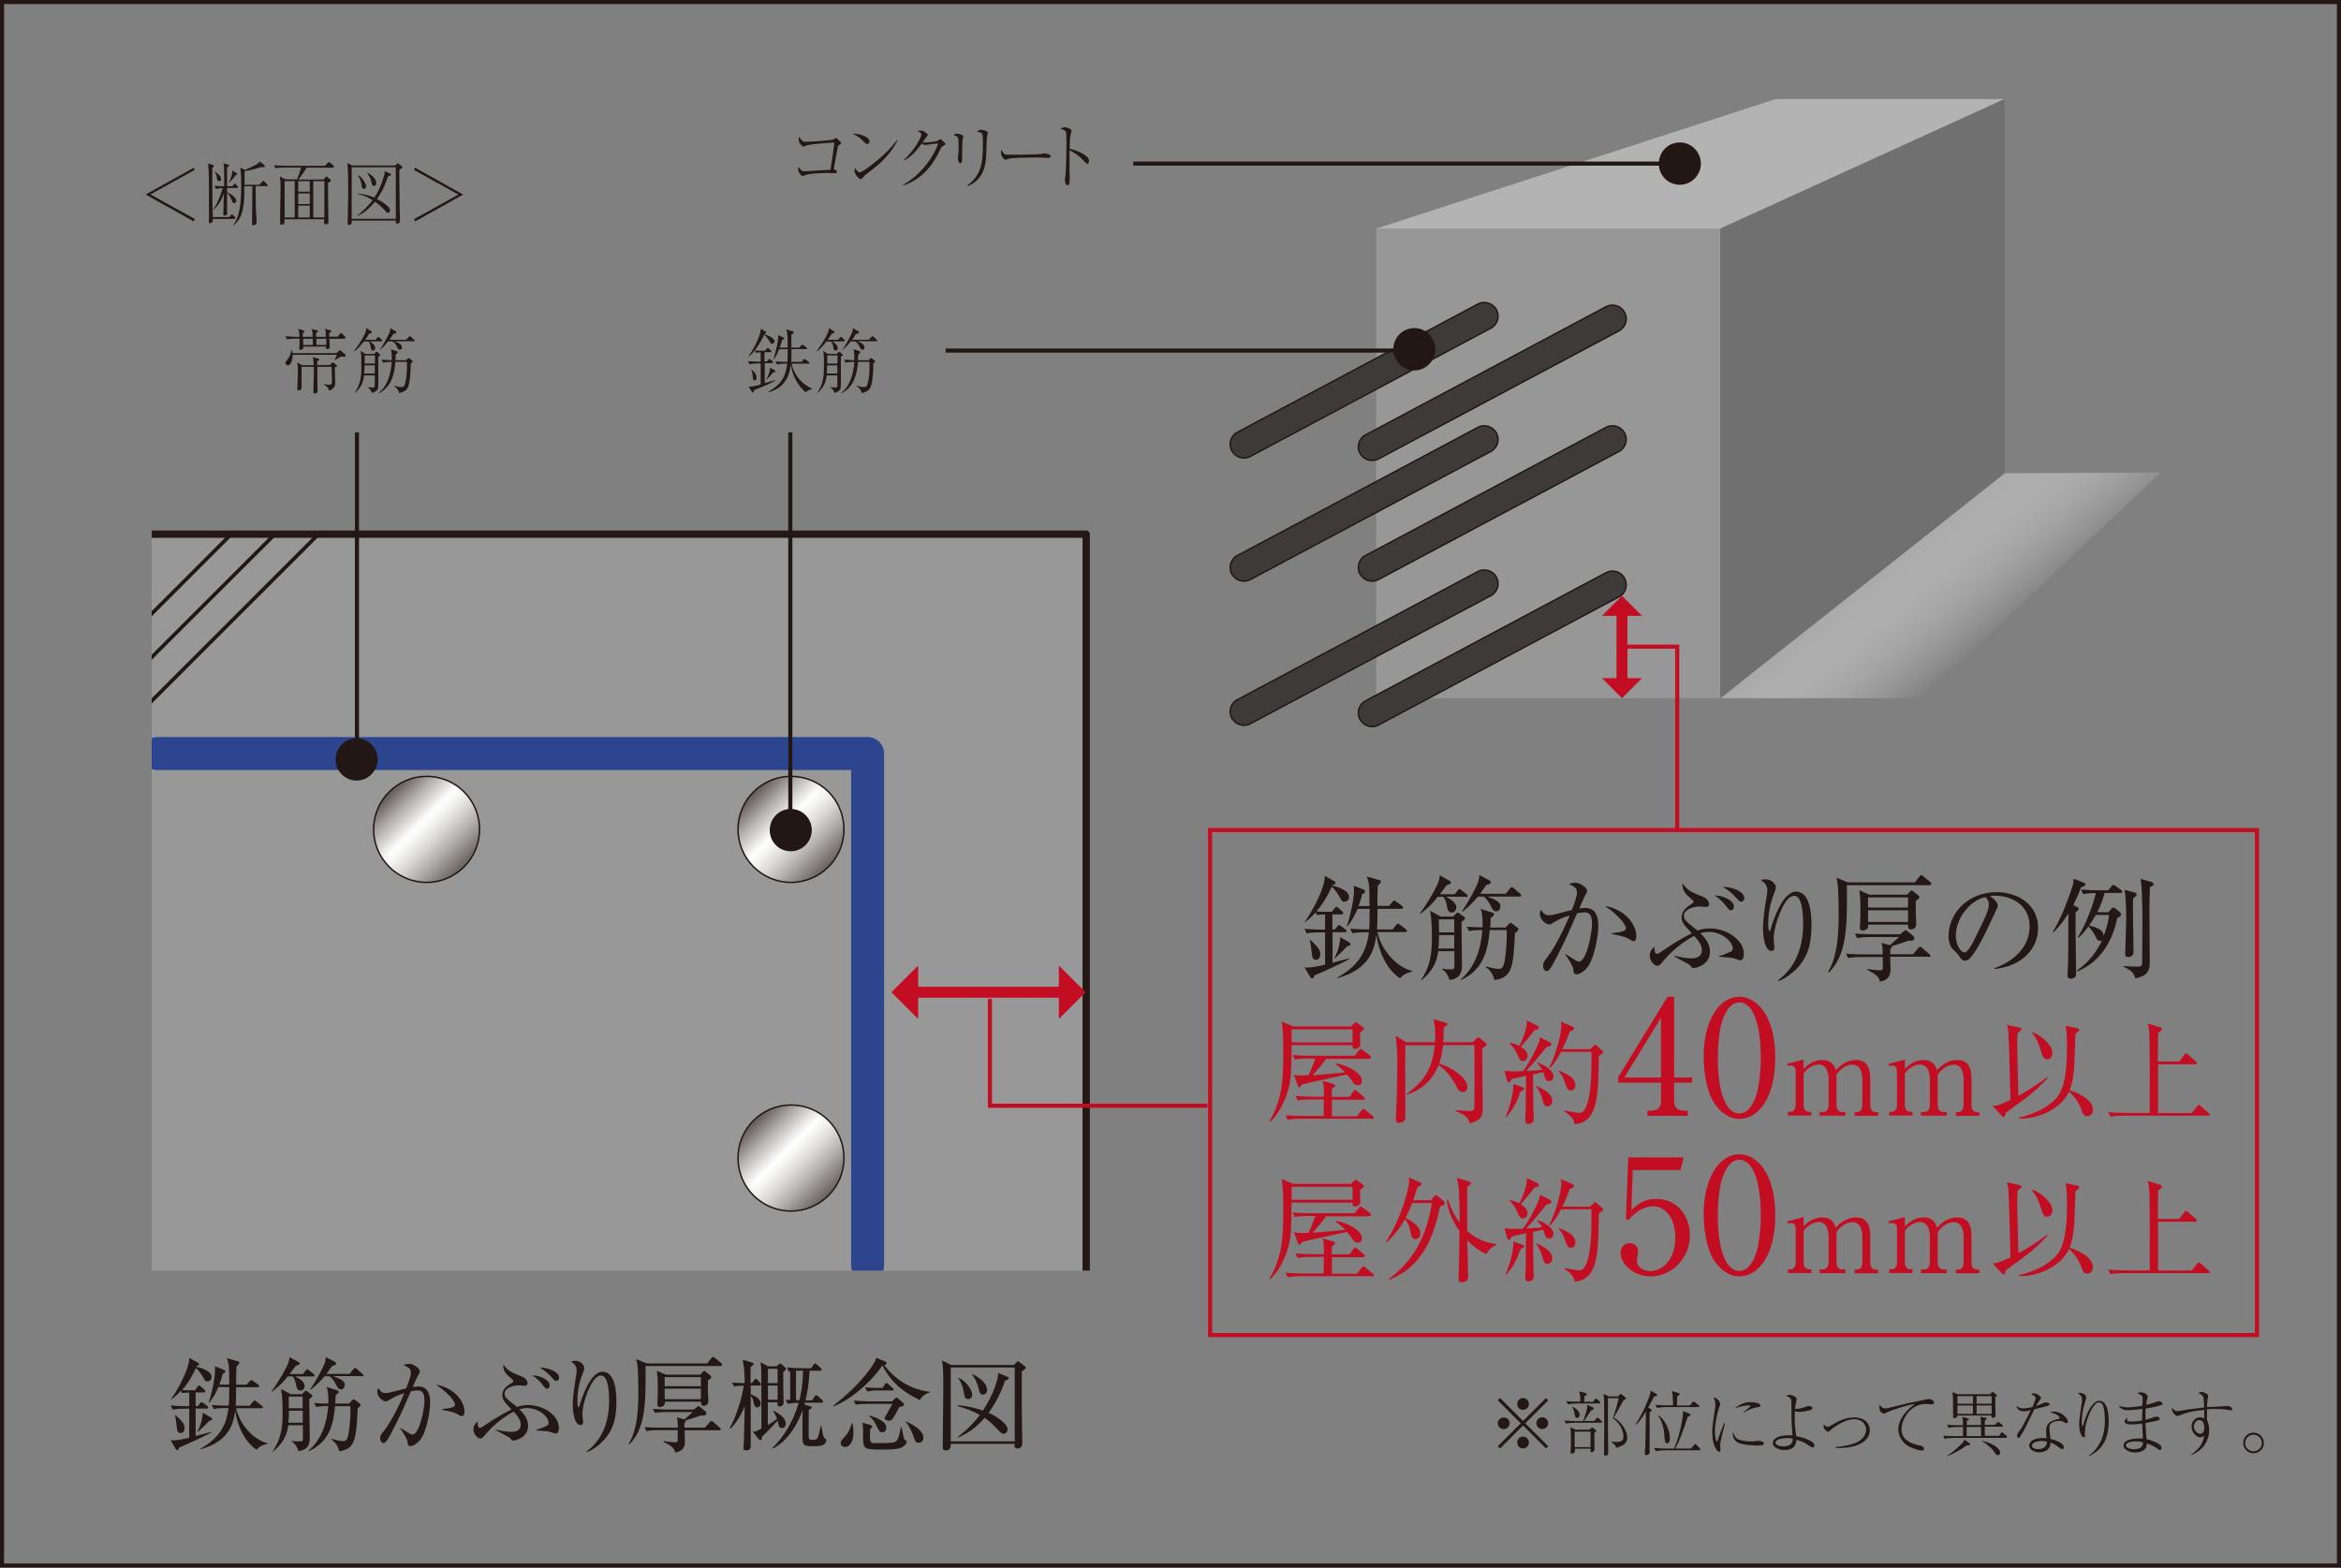 <?xml version="1.0" encoding="UTF-8"?>
<svg id="_レイヤー_2" data-name="レイヤー 2" xmlns="http://www.w3.org/2000/svg" xmlns:xlink="http://www.w3.org/1999/xlink" viewBox="0 0 160.22 107.33">
  <rect x="0" y="0" width="160.22" height="107.33" fill="#808080" stroke="none"/>
  <defs>
    <style>
      .cls-1 {
        fill: url(#_スティールバー_II_2-4);
      }

      .cls-1, .cls-2, .cls-3, .cls-4, .cls-5, .cls-6, .cls-7, .cls-8, .cls-9, .cls-10, .cls-11 {
        stroke: #221714;
      }

      .cls-1, .cls-2, .cls-3, .cls-4, .cls-5, .cls-7, .cls-9, .cls-10, .cls-11 {
        stroke-width: .1px;
      }

      .cls-2 {
        fill: url(#_スティールバー_II_2-6);
      }

      .cls-3 {
        fill: url(#_スティールバー_II_2-2);
      }

      .cls-4 {
        fill: url(#_スティールバー_II_2-3);
      }

      .cls-5 {
        fill: url(#_スティールバー_II_2-5);
      }

      .cls-12 {
        stroke-miterlimit: 10;
        stroke-width: .28px;
      }

      .cls-12, .cls-13, .cls-6, .cls-8, .cls-14, .cls-15, .cls-16, .cls-17 {
        fill: none;
      }

      .cls-12, .cls-16 {
        stroke: #231815;
      }

      .cls-13, .cls-18, .cls-19, .cls-20, .cls-21, .cls-22, .cls-23, .cls-24, .cls-25 {
        stroke-width: 0px;
      }

      .cls-18 {
        fill: url(#linear-gradient);
      }

      .cls-6 {
        stroke-width: .25px;
      }

      .cls-26 {
        clip-path: url(#clippath-1);
      }

      .cls-7 {
        fill: url(#_スティールバー_II_2);
      }

      .cls-8 {
        stroke-width: .28px;
      }

      .cls-14 {
        stroke-width: .28px;
      }

      .cls-14, .cls-15 {
        stroke: #c30d23;
      }

      .cls-9 {
        fill: url(#linear-gradient-2);
      }

      .cls-10 {
        fill: url(#linear-gradient-4);
      }

      .cls-11 {
        fill: url(#linear-gradient-3);
      }

      .cls-15 {
        stroke-width: .75px;
      }

      .cls-16 {
        stroke-width: .5px;
      }

      .cls-16, .cls-17 {
        stroke-linejoin: round;
      }

      .cls-19 {
        fill: #717071;
      }

      .cls-20 {
        fill: #221714;
      }

      .cls-21 {
        fill: #231815;
      }

      .cls-22 {
        fill: #c30d23;
      }

      .cls-23 {
        fill: #b3b3b4;
      }

      .cls-24 {
        fill: #989898;
      }

      .cls-25 {
        fill: #979797;
      }

      .cls-17 {
        stroke: #2d458e;
        stroke-linecap: round;
        stroke-width: 2.26px;
      }
    </style>
    <linearGradient id="linear-gradient" x1="136.08" y1="43.98" x2="130.39" y2="37.19" gradientUnits="userSpaceOnUse">
      <stop offset="0" stop-color="#fff" stop-opacity="0"/>
      <stop offset=".28" stop-color="#e8e8e8" stop-opacity=".26"/>
      <stop offset=".92" stop-color="#afafaf" stop-opacity=".91"/>
      <stop offset="1" stop-color="#a8a8a8"/>
    </linearGradient>
    <linearGradient id="_スティールバー_II_2" data-name="スティールバー II 2" x1="733.81" y1="-1186.58" x2="733.63" y2="-1186.1" gradientTransform="translate(1583.77 4989.29) rotate(-48.45) scale(3.72)" gradientUnits="userSpaceOnUse">
      <stop offset="0" stop-color="#3d3a39"/>
      <stop offset=".4" stop-color="#fff"/>
      <stop offset="1" stop-color="#3d3a39"/>
    </linearGradient>
    <linearGradient id="_スティールバー_II_2-2" data-name="スティールバー II 2" x1="735.34" y1="-1184.78" x2="735.16" y2="-1184.31" xlink:href="#_スティールバー_II_2"/>
    <linearGradient id="_スティールバー_II_2-3" data-name="スティールバー II 2" x1="732.11" y1="-1185.07" x2="731.93" y2="-1184.6" xlink:href="#_スティールバー_II_2"/>
    <linearGradient id="_スティールバー_II_2-4" data-name="スティールバー II 2" x1="733.67" y1="-1183.31" x2="733.49" y2="-1182.83" xlink:href="#_スティールバー_II_2"/>
    <linearGradient id="_スティールバー_II_2-5" data-name="スティールバー II 2" x1="730.12" y1="-1183.31" x2="729.94" y2="-1182.84" xlink:href="#_スティールバー_II_2"/>
    <linearGradient id="_スティールバー_II_2-6" data-name="スティールバー II 2" x1="731.67" y1="-1181.53" x2="731.49" y2="-1181.05" xlink:href="#_スティールバー_II_2"/>
    <linearGradient id="linear-gradient-2" x1="51.57" y1="54.22" x2="56.69" y2="59.35" gradientUnits="userSpaceOnUse">
      <stop offset="0" stop-color="#615855"/>
      <stop offset=".19" stop-color="#aeaaa8"/>
      <stop offset=".35" stop-color="#e8e7e6"/>
      <stop offset=".42" stop-color="#fff"/>
      <stop offset=".49" stop-color="#f4f4f3"/>
      <stop offset=".62" stop-color="#d8d7d6"/>
      <stop offset=".78" stop-color="#aca8a6"/>
      <stop offset=".98" stop-color="#6e6863"/>
      <stop offset="1" stop-color="#67615c"/>
    </linearGradient>
    <linearGradient id="linear-gradient-3" x1="51.57" y1="76.72" x2="56.69" y2="81.85" xlink:href="#linear-gradient-2"/>
    <linearGradient id="linear-gradient-4" x1="26.64" y1="54.22" x2="31.76" y2="59.35" xlink:href="#linear-gradient-2"/>
    <clipPath id="clippath-1">
      <rect class="cls-13" x="10.38" y="36.57" width="63.96" height="50.42"/>
    </clipPath>
  </defs>
  <g id="_レイヤー_1-2" data-name="レイヤー 1">
    <rect class="cls-12" x=".14" y=".14" width="159.94" height="107.04"/>
    <g>
      <polygon class="cls-18" points="131.53 47.8 147.88 32.35 137.2 32.4 117.74 47.8 131.53 47.8"/>
      <rect class="cls-25" x="94.19" y="15.65" width="23.54" height="32.15"/>
      <polygon class="cls-23" points="121.54 6.78 94.19 15.65 117.74 15.65 137.2 6.78 121.54 6.78"/>
      <polygon class="cls-19" points="137.2 6.78 117.74 15.65 117.74 47.8 137.2 32.4 137.2 6.78"/>
      <path class="cls-7" d="m84.31,30.85c.24.46.81.64,1.26.4l16.46-8.78c.46-.24.63-.8.39-1.26-.24-.45-.81-.63-1.26-.4l-16.47,8.78c-.45.23-.63.8-.39,1.26Z"/>
      <path class="cls-3" d="m93.08,31.02c.24.46.8.63,1.26.4l16.46-8.77c.46-.24.63-.8.39-1.26-.24-.45-.8-.63-1.26-.4l-16.47,8.78c-.45.23-.63.8-.39,1.25Z"/>
      <path class="cls-4" d="m84.31,39.28c.24.46.81.64,1.26.4l16.46-8.77c.46-.24.63-.81.39-1.26-.24-.45-.81-.63-1.26-.4l-16.47,8.78c-.45.23-.63.8-.39,1.26Z"/>
      <path class="cls-1" d="m93.08,39.28c.24.46.8.64,1.26.4l16.46-8.77c.46-.24.63-.81.39-1.26-.24-.45-.8-.63-1.26-.4l-16.47,8.78c-.45.23-.63.8-.39,1.26Z"/>
      <path class="cls-5" d="m84.31,49.15c.24.46.81.64,1.26.4l16.46-8.77c.46-.24.63-.8.39-1.26-.24-.45-.81-.63-1.26-.4l-16.47,8.78c-.45.23-.63.79-.39,1.26Z"/>
      <path class="cls-2" d="m93.08,49.24c.24.46.8.64,1.26.4l16.46-8.78c.46-.23.63-.8.39-1.26-.24-.46-.8-.63-1.26-.4l-16.47,8.78c-.45.23-.63.8-.39,1.25Z"/>
    </g>
    <rect class="cls-24" x="10.38" y="36.57" width="63.96" height="50.42"/>
    <polyline class="cls-16" points="10.38 36.57 74.34 36.57 74.34 86.99"/>
    <path class="cls-9" d="m57.76,56.78c0,2-1.62,3.63-3.62,3.63s-3.63-1.63-3.63-3.63,1.62-3.63,3.63-3.63,3.62,1.62,3.62,3.63Z"/>
    <path class="cls-11" d="m57.76,79.28c0,2-1.62,3.63-3.62,3.63s-3.63-1.62-3.63-3.63,1.62-3.63,3.63-3.63,3.62,1.62,3.62,3.63Z"/>
    <path class="cls-10" d="m32.82,56.78c0,2-1.62,3.63-3.62,3.63s-3.63-1.63-3.63-3.63,1.63-3.63,3.63-3.63,3.62,1.62,3.62,3.63Z"/>
    <g>
      <path class="cls-21" d="m57.28,11.75c0,.11-.09.11-.15.11-.09,0-.47-.02-.55-.02-.31,0-1.15.04-1.41.13-.03,0-.18.08-.21.08-.16,0-.34-.31-.34-.46,0-.06.02-.11.04-.16.16.25.24.3.38.3.04,0,1.68-.1,1.8-.11.14-.93.25-1.63.25-1.82,0-.04-.01-.05-.05-.05-.03,0-1.54.11-1.86.21-.03,0-.14.08-.17.08-.12,0-.35-.29-.35-.48,0-.1.02-.15.04-.2.04.07.08.15.18.25.1.1.16.1.22.1.23,0,1.69-.1,1.88-.14.07-.01.1-.03.18-.1.02-.02.04-.02.06-.02.04,0,.22.17.26.22.03.03.08.08.08.14,0,.05-.03.07-.13.12-.05.03-.07.05-.09.12-.06.27-.13.69-.28,1.55.09,0,.22.07.22.17Z"/>
      <path class="cls-21" d="m59.51,9.7s-.02.16-.16.16c-.08,0-.12-.04-.26-.19-.25-.27-.48-.39-.74-.52.56,0,1.16.24,1.16.54Zm1.91-.08c-.34.71-.88,1.29-1.47,1.79-.21.18-.4.31-.63.49-.13.1-.15.12-.29.29-.03.04-.06.07-.12.07-.15,0-.43-.37-.43-.57,0-.08.04-.14.06-.2.08.2.2.31.29.31.15,0,.57-.32.74-.45.99-.76,1.3-1.12,1.82-1.75l.03.02Z"/>
      <path class="cls-21" d="m61.82,12.64c.97-.5,2.01-1.7,2.39-2.82-.13,0-.73.1-.86.1-.06,0-.13,0-.28-.09-.11.17-.28.42-.59.72-.15.15-.37.32-.62.44l-.02-.03c.73-.63,1.22-1.57,1.22-1.75,0-.1-.08-.14-.26-.24.04-.01.11-.03.23-.03.08,0,.14,0,.36.17.08.06.1.08.1.13,0,.04-.02.07-.07.13-.07.07-.08.09-.28.39.04,0,.11,0,.17,0,.23,0,.8-.07.9-.14.02-.01.12-.1.15-.1.02,0,.04,0,.06.04.19.16.29.24.29.31,0,.03,0,.03-.11.09-.15.09-.17.1-.28.33-.63,1.39-1.59,2.13-2.5,2.4v-.03Z"/>
      <path class="cls-21" d="m65.85,10.72v.15c0,.07,0,.31-.13.31s-.16-.27-.16-.39c0-.05,0-.07.03-.25,0-.06.02-.13.02-.46,0-.15,0-.54-.04-.65-.03-.08-.06-.09-.31-.17.1-.08.17-.11.25-.11.08,0,.42.07.42.21,0,.03-.05.17-.05.2-.02.16-.03.65-.03,1.03v.12Zm.34,2c.9-.72,1.08-1.35,1.08-2.88,0-.13,0-.61-.06-.69-.06-.1-.27-.12-.34-.13.06-.06.14-.14.28-.14.14,0,.38.09.43.14.03.03.03.06.03.08,0,.04-.05.19-.06.23-.01.08-.01.18-.02.29-.03,1.19-.04,1.36-.14,1.79-.05.2-.28,1.02-1.19,1.34v-.03Z"/>
      <path class="cls-21" d="m68.81,10.57c.06.02.11.02.51.02.08,0,1.6,0,1.92-.05.09,0,.09,0,.15-.03.03,0,.06-.01.09-.01.02,0,.43.05.43.19,0,.12-.12.12-.24.12-.07,0-.5-.03-.6-.03-.28,0-1.58.02-1.8.05-.06,0-.19.02-.32.07-.09.03-.11.04-.14.04s-.06,0-.17-.14c-.03-.04-.13-.16-.13-.35,0-.07,0-.12.04-.19.06.17.16.29.27.32Z"/>
      <path class="cls-21" d="m74.42,10.75c.07.07.11.17.11.28,0,.12-.04.18-.11.18-.06,0-.11-.05-.21-.16-.33-.37-.67-.59-1.01-.77,0,.44,0,.89,0,1.33,0,.1.01.55.01.63,0,.23,0,.44-.14.44-.16,0-.19-.31-.19-.36,0,0,.04-.25.04-.28.04-.26.07-2.03.07-2.21,0-.15,0-.65-.03-.77-.03-.13-.16-.17-.38-.24.16-.11.29-.11.3-.11.07,0,.46.09.46.26,0,.02-.05.17-.07.25-.05.17-.06.75-.06.96.34.08.92.28,1.21.58Z"/>
    </g>
    <line class="cls-8" x1="77.56" y1="11.2" x2="114.97" y2="11.2"/>
    <path class="cls-20" d="m114.97,9.75c.8,0,1.44.67,1.44,1.45s-.64,1.45-1.44,1.45-1.44-.64-1.44-1.45.65-1.45,1.44-1.45Z"/>
    <path class="cls-20" d="m96.8,22.46c.8,0,1.44.67,1.44,1.45s-.65,1.45-1.44,1.45-1.44-.64-1.44-1.45.65-1.45,1.44-1.45Z"/>
    <g>
      <path class="cls-21" d="m52.62,26.29c-.16.08-.88.36-1.02.43,0,.06-.01.15-.08.15-.04,0-.06-.04-.08-.07l-.21-.35s.07.02.12.02c.15,0,.54-.1.71-.14v-1.45h-.17c-.17,0-.42.02-.59.06l-.11-.21c.34.03.68.03.77.03h.1v-.63h-.09c-.07,0-.18,0-.25.02l-.05-.16c.08,0,.26.02.33.02h.37l.11-.13c.05-.05.06-.06.07-.06.03,0,.06.04.08.05l.12.12s.05.05.05.07c0,.04-.02.05-.07.05h-.41v.63h.17l.1-.11c.05-.05.05-.06.07-.06.03,0,.06.03.09.05l.12.11s.05.04.05.08c0,.04-.04.05-.07.05h-.51v1.37c.25-.07.7-.2.72-.21v.03c-.08.05-.21.13-.41.22Zm.21-2.76c-.06,0-.07-.01-.15-.15-.15-.26-.31-.41-.39-.46-.25.58-.68,1.22-1.08,1.53h0c.33-.5.7-1.19.82-1.67,0-.03.03-.11.04-.27l.34.19s.03.03.03.06c0,.06-.09.09-.12.1v.02c.32.13.36.14.42.18.16.09.27.2.27.3s-.07.17-.17.17Zm-1.18,2.52c-.1,0-.11-.08-.13-.26-.03-.29-.06-.38-.11-.53h0s.05.05.19.19c.18.19.18.36.18.4,0,.15-.08.2-.14.2Zm1.38-.59s-.11.05-.13.05c-.11.15-.34.38-.45.49h-.01c.07-.16.22-.46.26-.68,0-.02,0-.13.01-.14l.33.18s.04.02.04.05c0,.02-.01.04-.04.05Zm2.09,1.39c-.5-.48-.83-.97-1-1.88-.1.74-.34,1.54-1.52,1.89l-.02-.03c.94-.56,1.19-1.05,1.3-1.94h-.11c-.16,0-.42.02-.59.06l-.11-.21c.33.03.64.04.76.04h.06c.01-.2.02-.27.02-.87h-.59c-.02.06-.17.44-.36.71h-.02c0-.05.22-.83.25-.99.03-.19.07-.45.07-.54,0-.06,0-.11-.02-.15l.38.16s.05.02.05.06c0,.04-.01.05-.14.12-.07.25-.11.38-.17.52h.55c0-.74,0-.95-.1-1.25l.45.13s.07.02.07.06c0,.05-.11.14-.17.18,0,.16,0,.69,0,.88h.54l.14-.15c.05-.05.06-.06.07-.06.02,0,.03,0,.09.05l.19.14s.05.04.05.07c0,.05-.04.05-.07.05h-1c0,.61,0,.68-.02.87h.73l.1-.14s.05-.06.07-.06.05.02.09.05l.2.15s.05.04.05.08c0,.04-.04.05-.07.05h-1.15c.19.75.65,1.38,1.41,1.7v.03c-.27.07-.37.16-.45.23Z"/>
      <path class="cls-21" d="m57.77,23.37h-.81c.19.13.21.15.23.17.12.12.15.24.15.29,0,.1-.06.17-.16.17s-.1-.02-.16-.3c-.01-.08-.07-.23-.14-.32h-.32c-.21.27-.4.49-.65.68l-.02-.02c.45-.62.64-.95.77-1.27.06-.13.06-.2.06-.31l.36.22s.03.03.03.06c0,.06-.02.06-.17.09-.06.1-.12.2-.29.43h.72l.11-.14c.05-.06.06-.06.07-.06.03,0,.06.03.08.05l.15.14s.04.05.04.07c0,.04-.04.05-.07.05Zm-.22,1.05v1.93c0,.18,0,.46-.45.55-.01-.12-.11-.28-.28-.38v-.02c.1.01.18.03.36.03.12,0,.13-.06.13-.17v-.66h-.73c-.03.23-.09.79-.68,1.24h0c.49-.69.49-1.31.49-1.81,0-.32,0-.83-.02-.92-.02-.14-.02-.15-.03-.19l.32.21h.62l.07-.09s.05-.06.07-.06.05.01.06.02l.15.13s.05.03.05.06c0,.04-.02.07-.13.14Zm-.24.59h-.7c0,.3-.02.47-.03.56h.73v-.56Zm0-.68h-.69c0,.21,0,.39,0,.56h.7v-.56Zm2.46.57c0,.51-.05,1.43-.23,1.69-.19.27-.53.31-.56.32-.02-.09-.03-.13-.08-.21-.03-.04-.12-.18-.27-.27v-.03c.06.01.06.01.14.04.16.06.31.06.36.06.16,0,.23-.04.31-.49.07-.41.08-.83.07-1.24h-.79c-.04.53-.15,1.69-1.13,2.15l-.02-.03c.39-.26.84-.96.9-2.12-.15,0-.41.02-.59.06l-.11-.21c.32.03.56.03.7.04,0-.25,0-.46-.01-.5,0-.15-.03-.19-.06-.25l.42.13s.05.01.05.07-.07.11-.14.17c0,.16,0,.25-.01.38h.73l.1-.11s.05-.04.07-.04c0,0,.03,0,.06.02l.17.15s.05.04.05.07c0,.03-.11.12-.14.15Zm.18-1.54h-1.31c.11.03.53.17.53.42,0,.04,0,.16-.15.16-.09,0-.1-.02-.22-.26-.08-.16-.19-.26-.28-.31h-.3c-.11.14-.32.4-.57.61h-.01c.31-.47.57-.96.68-1.22.05-.13.05-.24.05-.29l.39.21s.02.06.02.07c0,.05,0,.08-.2.11-.06.1-.12.2-.26.4h1.13l.19-.19c.05-.05.06-.06.07-.06.03,0,.08.04.08.05l.2.19s.05.04.05.07c0,.04-.04.05-.07.05Z"/>
    </g>
    <g>
      <path class="cls-21" d="m23.6,23.19h-1.05c0,.08.02.45.02.52,0,.03,0,.19-.16.19-.11,0-.1-.07-.09-.17h-1.56c0,.07.01.22-.19.22-.04,0-.09-.01-.09-.08,0-.02.01-.14.02-.16,0-.05,0-.46,0-.53h-.27c-.16,0-.41.02-.59.05l-.11-.21c.34.03.68.04.76.04h.2c0-.23,0-.35-.08-.55l.35.11s.08.02.08.07c0,.05-.06.08-.12.1,0,.04,0,.22,0,.27h.68c0-.37-.04-.46-.08-.54l.37.09c.05.01.08.03.08.07,0,.03-.01.04-.05.06-.04.02-.05.02-.09.06,0,.09,0,.11,0,.26h.67c0-.39,0-.4-.06-.55l.34.09s.1.03.1.07c0,.03,0,.04-.15.13,0,.07,0,.12,0,.25h.59l.14-.19c.05-.06.06-.06.07-.06.03,0,.06.03.09.05l.18.18s.05.06.05.08c0,.05-.05.05-.07.05Zm-.04,1.24s-.2-.02-.23-.02c-.06.04-.34.21-.4.24l-.02-.03c.06-.11.11-.21.14-.33h-3.02c0,.33-.1.72-.33.72-.08,0-.16-.06-.16-.17,0-.06.01-.08.12-.21.12-.15.25-.37.27-.63h.05c.02.06.03.09.04.18h3.01l.15-.15s.05-.05.07-.05c.01,0,.03,0,.08.04l.27.22s.05.05.05.1c0,.09-.07.09-.09.09Zm-.54.68s-.08.04-.1.05c0,.12.02.92.02,1.04,0,.14,0,.25-.14.38-.12.12-.22.14-.29.16-.03-.11-.06-.29-.35-.4v-.05c.09.02.21.05.33.05.22,0,.23-.06.23-.3,0-.16-.02-.74-.03-.93h-.97c0,.69,0,.77,0,1.05,0,.08.02.47.02.57,0,.19-.13.21-.18.21-.11,0-.11-.07-.11-.12,0-.02,0-.14,0-.16.02-.47.03-1.17.03-1.55h-.84c0,.15,0,.83,0,1.27,0,.02,0,.13,0,.15,0,.15-.11.2-.17.2-.11,0-.12-.06-.12-.11,0,0,0-.1,0-.11,0-.15.04-.79.04-1.1,0-.15,0-.37-.06-.6l.34.19h.79c0-.18,0-.39-.06-.55l.37.1s.08.02.08.06c0,.05-.04.07-.14.12,0,.06,0,.11,0,.26h.88l.1-.13s.04-.05.06-.05.05.02.07.03l.17.12s.07.05.07.09c0,.03-.01.05-.03.06Zm-2.27-1.92c0,.21,0,.24,0,.43h.66s0-.4,0-.43h-.68Zm1.58.23v-.23h-.67s0,.39,0,.43h.67v-.2Z"/>
      <path class="cls-21" d="m26.11,23.37h-.81c.19.13.21.15.23.17.12.12.15.24.15.29,0,.1-.06.17-.16.17s-.1-.02-.16-.3c-.01-.08-.07-.23-.14-.32h-.32c-.21.27-.4.49-.65.68l-.02-.02c.45-.62.64-.95.77-1.27.06-.13.06-.2.06-.31l.36.22s.03.03.03.06c0,.06-.02.06-.17.09-.06.1-.12.2-.29.43h.72l.11-.14c.05-.06.06-.06.07-.06.03,0,.06.03.08.05l.15.14s.04.05.04.07c0,.04-.04.05-.07.05Zm-.22,1.05v1.93c0,.18,0,.46-.45.55-.01-.12-.11-.28-.28-.38v-.02c.1.01.18.03.36.03.12,0,.13-.06.13-.17v-.66h-.73c-.03.23-.09.79-.68,1.24h0c.49-.69.49-1.31.49-1.81,0-.32,0-.83-.02-.92-.02-.14-.02-.15-.03-.19l.32.21h.62l.07-.09s.05-.06.07-.06.05.01.06.02l.15.13s.05.03.05.06c0,.04-.02.07-.13.14Zm-.24.59h-.7c0,.3-.02.47-.03.56h.73v-.56Zm0-.68h-.69c0,.21,0,.39,0,.56h.7v-.56Zm2.46.57c0,.51-.05,1.43-.23,1.69-.19.27-.53.31-.56.32-.02-.09-.03-.13-.08-.21-.03-.04-.12-.18-.27-.27v-.03c.06.01.06.01.14.04.16.06.31.06.36.06.16,0,.23-.04.31-.49.07-.41.08-.83.07-1.24h-.79c-.04.53-.15,1.69-1.13,2.15l-.02-.03c.39-.26.84-.96.9-2.12-.15,0-.41.02-.59.06l-.11-.21c.32.03.56.03.7.04,0-.25,0-.46-.01-.5,0-.15-.03-.19-.06-.25l.42.13s.06.01.06.07-.07.11-.14.17c0,.16,0,.25-.01.38h.73l.1-.11s.05-.04.07-.04c0,0,.03,0,.06.02l.17.15s.05.04.05.07c0,.03-.11.12-.14.15Zm.18-1.54h-1.31c.11.03.53.17.53.42,0,.04,0,.16-.15.16-.09,0-.1-.02-.22-.26-.08-.16-.19-.26-.28-.31h-.3c-.11.14-.32.4-.57.61h-.01c.31-.47.57-.96.68-1.22.05-.13.05-.24.05-.29l.39.21s.02.06.02.07c0,.05,0,.08-.2.11-.06.1-.12.2-.26.4h1.13l.19-.19c.05-.05.06-.06.07-.06.03,0,.08.04.08.05l.2.19s.05.04.05.07c0,.04-.04.05-.07.05Z"/>
    </g>
    <g>
      <path class="cls-21" d="m91.16,62.41l.18-.23s.07-.1.12-.1.08.04.14.08l.26.23s.07.07.07.12c0,.07-.05.09-.12.09h-.62v1.03h.18l.15-.21s.07-.09.12-.09.09.04.15.08l.29.21s.08.07.08.12c0,.08-.07.08-.12.08h-.84v2.09c.19-.05,1-.26,1.17-.31v.04c-.43.26-2.1,1.03-2.42,1.14-.04.13-.06.2-.15.2-.05,0-.09-.05-.12-.08l-.4-.68c.08.02.13.02.23.02.19,0,.76-.09,1.18-.2v-2.21h-.35c-.19,0-.56,0-.91.07l-.15-.31c.48.04.96.05,1.19.05h.22v-1.03h-.17s-.21,0-.39.03l-.08-.18c-.32.36-.58.56-.77.71v-.02c.59-.85,1.43-2.43,1.39-3.19l.67.38s.06.03.06.1c0,.06-.06.13-.22.16l-.02.03c.09.01,1.17.24,1.17.78,0,.19-.15.32-.32.32-.15,0-.18-.05-.32-.31-.07-.12-.31-.54-.55-.71-.38.85-.76,1.35-1.04,1.69.27.02.49.02.51.02h.55Zm-1.5,1.92c.63.56.7.76.7,1.01,0,.33-.22.37-.29.37-.25,0-.27-.24-.29-.44-.05-.45-.08-.71-.15-.92l.03-.02Zm1.68,1.26c.33-.68.36-1.06.39-1.43l.55.32c.08.05.15.09.15.16,0,.1-.14.12-.24.16-.18.19-.25.26-.84.83l-.02-.03Zm3.06-5.34c.06.02.12.04.12.09,0,.06-.18.26-.22.3-.03.53-.03,1.2-.03,1.38h.79l.24-.27s.08-.1.12-.1.07.03.15.09l.38.27s.08.05.08.12c0,.08-.06.09-.12.09h-1.63c0,.51-.02,1.25-.03,1.41h1.06l.25-.31c.06-.07.08-.09.12-.09.04,0,.09.05.14.08l.39.3s.08.05.08.12c0,.07-.07.08-.12.08h-1.9c.27,1.22,1.28,2.4,2.4,2.67v.04c-.25.05-.56.12-.85.46-.99-.67-1.48-1.96-1.62-2.98-.13.93-.41,2.35-2.66,2.96l-.02-.03c1.66-.92,2.02-2,2.17-3.11h-.22c-.29,0-.62.02-.91.07l-.15-.31c.42.04.85.05,1.29.05.03-.29.04-.61.04-1.41h-.83c-.15.34-.29.68-.68,1.2l-.04-.02c.22-.73.48-1.76.48-2.49,0-.06,0-.14-.02-.27l.63.24c.1.04.15.07.15.14,0,.09-.05.12-.2.19-.09.37-.17.58-.25.82h.75c0-1.39,0-1.52-.19-2.02l.85.24Z"/>
      <path class="cls-21" d="m100.33,61.39h-1.38c.26.13.72.38.72.72,0,.18-.11.36-.31.36-.24,0-.29-.18-.35-.53-.03-.13-.07-.35-.24-.55h-.36c-.26.33-.55.67-1.19,1.17l-.04-.02c.64-.88,1.19-1.9,1.27-2.17.07-.2.08-.33.09-.44l.69.38s.08.07.08.12c0,.08-.1.11-.29.16-.08.1-.41.54-.47.63h1.01l.21-.26c.05-.05.08-.1.12-.1s.08.04.14.09l.33.26s.08.07.08.12c0,.07-.07.09-.12.09Zm-.3,1.71c0,.16,0,.29,0,.47,0,.7.03,1.82.03,2.52,0,.26,0,.91-.86,1-.04-.2-.21-.56-.5-.73v-.05c.14.03.19.05.52.05.29,0,.32,0,.32-.26v-.98h-1.11c-.09.84-.5,1.48-1.16,2l-.02-.02c.69-1.02.75-1.96.75-2.92,0-.61-.02-1.22-.12-1.83l.72.4h.86l.18-.19c.05-.05.07-.08.12-.08.04,0,.07.02.12.05l.31.23c.05.04.08.06.08.11,0,.06-.04.1-.22.23Zm-.5.92h-1.04c0,.16,0,.46-.05.92h1.09v-.92Zm0-1.08h-1.06c0,.22.02.4.02.89h1.04v-.89Zm4.15.93c-.08,1.9-.16,2.56-.66,2.96-.24.2-.66.26-.75.26-.02-.12-.14-.59-.58-.88l.03-.05c.45.15.75.17.89.17.21,0,.32-.19.4-.73.08-.51.13-1.39.11-1.93h-1.16c-.12,1.17-.3,2.65-1.97,3.43l-.02-.04c1.02-.88,1.4-2.16,1.48-3.39-.14,0-.54,0-.91.07l-.15-.3c.39.03.63.04,1.07.05.02-.35.02-.97-.13-1.27l.81.26c.05.02.11.05.11.11,0,.05,0,.08-.23.27,0,.16,0,.26-.03.64h1.05l.22-.23s.08-.09.12-.09c.05,0,.07.02.11.05l.35.27s.08.06.08.12c0,.09-.19.23-.22.26Zm.29-2.49h-2.18c.66.24.9.4.9.67,0,.11-.07.34-.29.34-.19,0-.27-.15-.35-.33-.13-.26-.29-.53-.52-.68h-.38c-.06.08-.43.54-1.06,1.04l-.02-.05c.57-.84,1.03-1.78,1.1-2,.05-.16.07-.31.08-.46l.71.37c.05.03.07.08.07.13,0,.05,0,.06-.08.11-.05.03-.15.05-.22.06-.11.15-.2.29-.43.61h1.76l.29-.37s.08-.09.12-.09.11.05.14.08l.42.37s.08.06.08.12c0,.07-.06.08-.12.08Z"/>
      <path class="cls-21" d="m108.59,66.29c-.15.16-.44.41-.68.41-.19,0-.21-.09-.23-.33-.02-.25-.34-.71-.55-1.03v-.04c.18.12.78.53.93.53.54,0,.9-2.02.9-2.56,0-.62-.16-.81-.52-.81-.16,0-.39.05-.51.07-.11.25-.59,1.37-.68,1.55-.05.12-.92,1.93-1.16,2.24-.08.1-.15.16-.24.16-.12,0-.24-.13-.24-.35,0-.23.05-.3.32-.63.18-.23.59-.87,1.02-1.76.17-.35.33-.71.48-1.07-.29.09-.72.24-1.07.47-.19.12-.25.15-.33.15-.25,0-.64-.36-.64-.73,0-.13.05-.2.08-.28.19.35.39.38.52.38.08,0,.21,0,.45-.07.12-.03.76-.19,1.14-.29.12-.31.35-.91.35-1.18,0-.32-.13-.39-.55-.6.08-.03.25-.09.45-.09.29,0,.79.34.79.55,0,.09-.02.13-.19.45-.05.08-.23.5-.35.76.1,0,.25-.03.42-.03.73,0,.89.61.89,1.25,0,.54-.24,2.26-.81,2.88Zm3.2-1.86c-.08,0-.35-.18-.42-.21-.29-.14-.99-.26-1.06-.28v-.05c.78-.08.97-.16.97-.37,0-.08-.25-.69-1.44-1.5,1.44.26,2.15,1.3,2.15,2.07,0,.06,0,.35-.2.35Z"/>
      <path class="cls-21" d="m119.1,65.75c-.05,0-.25-.09-.29-.1-.23-.08-.32-.08-1.05-.15-.02,0-.1,0-.12,0v-.04c.12-.03.41-.12.76-.29.12-.05.19-.1.19-.23,0-.49-.75-1.14-1.63-1.14-.21,0-.39.03-.59.09.62.57.66,1.02.66,1.27,0,.94-1.02,1.11-1.09,1.11-.12,0-.14-.02-.25-.16-.07-.08-.11-.1-.68-.4-.15-.09-.25-.13-.42-.23l.02-.05c.38.09.74.18,1.18.18.35,0,.69-.14.69-.55s-.31-.74-.53-.99c-.81.42-1.61,1.14-1.86,1.44-.17.19-.45.52-.5.56-.05.04-.09.05-.15.05-.22,0-.53-.33-.53-.71,0-.24.14-.45.32-.61,0,.09-.02.5.17.5.07,0,.13-.02.36-.19.87-.61,1.67-1.04,2.03-1.22-.52-.54-.7-.73-.7-1.09,0-.47.39-.72.72-.94.08-.05.1-.08.1-.13,0-.06-.03-.09-.27-.29-.18-.15-.54-.46-.49-.96.37.51.7.64,1.4.91.42.17.42.48.42.52,0,.14-.08.18-.19.18-.08,0-.41-.03-.47-.03-.44,0-1.06.22-1.06.61,0,.3.08.36.93,1.04.21-.08.5-.15.85-.15,1.13,0,2.32.77,2.32,1.74,0,.08,0,.44-.25.44Zm-.63-3.43c-.1,0-.12-.02-.41-.38-.15-.19-.37-.42-.72-.64.49,0,1.33.3,1.33.77,0,.15-.08.25-.2.25Zm.7-.59c-.1,0-.14-.05-.3-.22-.23-.25-.49-.52-.96-.8.67.02,1.47.32,1.47.79,0,.12-.08.23-.22.23Z"/>
      <path class="cls-21" d="m122.79,66.48c-.25.23-.74.61-1.09.68l-.02-.04c1.33-.97,1.73-2.47,1.73-3.86,0-.51-.03-1.93-.61-1.93-.31,0-.52.32-.59.42-.31.45-.82,1.64-.82,2.57,0,.09.05.48.05.56,0,.08-.03.22-.19.22-.45,0-.59-.91-.59-1.61,0-.59.16-1.62.27-2.24,0-.04.03-.19.03-.29,0-.42-.29-.6-.45-.71.07-.02.2-.05.35-.05.35,0,.68.29.68.56,0,.12-.05.22-.09.34-.24.56-.43,1.34-.43,2.08,0,.12,0,.56.08.56.05,0,.06-.04.07-.08.18-.64.84-2.62,1.75-2.62.96,0,1.06,1.52,1.06,2.3,0,1.43-.32,2.35-1.19,3.15Z"/>
      <path class="cls-21" d="m132.08,60.6h-5.68c.05,3.23-.08,4.76-1.21,5.97l-.07-.04c.46-.78.72-1.82.72-3.88,0-.61-.02-1.54-.05-1.96-.02-.19-.04-.29-.1-.61l.76.33h4.6l.32-.4c.04-.05.08-.1.12-.1.05,0,.09.04.14.08l.48.4s.08.08.08.12c0,.07-.06.08-.12.08Zm-.08,4.9h-2.63c0,.27.02.6.02.88,0,.18,0,.72-.74.82-.02-.19-.07-.42-.85-.8v-.06c.24.03.57.09.88.09.15,0,.18-.05.18-.16,0-.1,0-.63,0-.75h-1.46c-.19,0-.57,0-.91.07l-.15-.3c.6.05,1.05.05,1.18.05h1.33c0-.5-.02-.59-.08-.79l.5.14s.05,0,.08.02c.21-.19.52-.46.62-.56h-1.96c-.19,0-.57,0-.91.07l-.15-.31c.61.05,1.06.05,1.19.05h1.9l.26-.2s.08-.07.12-.07.07.02.12.06l.4.32s.08.08.08.17c0,.12-.1.19-.45.17-.29.12-.76.26-1.1.37.02.09-.02.13-.1.21v.34h1.56l.36-.43c.05-.05.08-.09.12-.09.05,0,.1.05.14.08l.49.43s.08.07.08.12c0,.08-.08.08-.12.08Zm-.88-3.81c0,.13,0,.68,0,.8,0,.12.03.75.03.78,0,.36-.34.36-.37.36-.2,0-.19-.22-.19-.33h-2.73c0,.05,0,.19-.04.25-.05.08-.24.16-.35.16-.17,0-.18-.15-.18-.24,0-.03,0-.09.02-.2.02-.45.02-.97.02-1.24,0-.42-.02-.65-.07-1.08l.67.3h2.6l.19-.21s.07-.08.09-.08c.05,0,.08.01.13.06l.33.26c.05.05.09.09.09.15,0,.08-.08.14-.25.25Zm-.53-.25h-2.74v.69h2.74v-.69Zm0,.88h-2.74v.8h2.74v-.8Z"/>
      <path class="cls-21" d="m136.5,66.34v-.06c1.64-.59,2.41-1.68,2.41-2.87,0-1.31-1.05-2.09-2.39-2.09-.19,0-.23,0-.32.05.42.23.53.51.53.62,0,.09-.02.14-.26.64-.49,1.06-1.22,2.63-1.74,3.06-.05.04-.15.08-.25.08-.18,0-.25-.1-.48-.43-.05-.08-.36-.37-.42-.43-.08-.12-.22-.4-.22-.79,0-1.67,1.4-3.04,3.28-3.04,1.5,0,2.85.88,2.85,2.44s-1.25,2.66-3.01,2.82Zm-.61-4.92c-.85.14-2.03,1.24-2.03,2.67,0,.53.3,1.11.6,1.11.21,0,.51-.55.64-.82.77-1.56,1.02-2.07,1.02-2.47,0-.19-.09-.36-.24-.5Z"/>
      <path class="cls-21" d="m142.12,62.07c.1.05.15.08.15.15,0,.07-.08.13-.21.24-.03.67.03,3.61.03,4.22,0,.23-.14.32-.38.32-.13,0-.21-.08-.21-.22,0-.03,0-.09,0-.12.06-.91.06-1.2.06-4.13-.26.43-.6.89-1.01,1.29l-.05-.05c.46-.66,1.14-2.37,1.37-3.21.04-.14.05-.3.04-.4l.69.26c.12.05.12.08.12.12,0,.09-.1.14-.3.22-.15.43-.31.78-.52,1.2l.22.12Zm2.37.15c.05-.05.1-.09.15-.09.04,0,.1.04.13.06l.31.25s.09.1.09.16c0,.08-.09.19-.27.26-.18.96-.79,2.85-2.73,3.65l-.02-.07c.3-.21,1.13-.8,1.72-2.07-.03.02-.06.04-.14.04-.15,0-.19-.04-.38-.43-.07-.14-.25-.39-.41-.56-.33.45-.55.66-.68.78l-.05-.03c.65-1.07,1.1-2.43,1.23-3.03-.27,0-.59.02-.86.07l-.15-.31c.48.04.96.05,1.19.05h.67l.23-.28c.05-.05.08-.09.12-.09.02,0,.08.04.15.08l.38.27s.08.06.08.12c0,.07-.06.08-.12.08h-1.09c-.09.38-.26.84-.5,1.32h.76l.21-.23Zm-1.06.42c-.07.12-.19.36-.45.72.44.11,1.03.29.99.73.16-.39.34-1.02.38-1.45h-.92Zm3.8-2.26c.11.03.16.08.16.14,0,.12-.11.17-.24.19-.04.68-.04,1.3-.04,1.55,0,.15.02,3.12.02,3.7,0,.75-.5.92-.99,1.02-.08-.34-.19-.5-.81-.8v-.04c.15,0,.73.04.86.04.42,0,.42-.04.42-.39,0-.38.02-2.06.02-2.4,0-.81,0-2.52-.13-3.22l.72.2Zm-1.17.71c.12.03.17.07.17.14,0,.14-.15.21-.23.26-.02.36-.02.57-.02.83,0,.46.04,2.46.04,2.87,0,.23-.2.33-.36.33-.21,0-.21-.1-.21-.22,0-.12.07-1.96.07-2.31,0-.53-.02-1.58-.11-2.07l.65.17Z"/>
    </g>
    <g>
      <path class="cls-22" d="m93.08,70.7c0,.12.02.68.02.79,0,.31-.32.32-.37.32-.17,0-.17-.15-.16-.26h-4.17c-.02,1.7-.03,2.33-.22,3.01-.22.82-.69,1.75-1.26,2.25l-.04-.04c.87-1.47.95-2.84.95-4.67,0-.68,0-1.58-.11-2.16l.79.33h3.96l.19-.2s.08-.08.12-.08c.04,0,.08.02.13.06l.34.25c.05.04.09.08.09.13,0,.08-.15.17-.28.26Zm.77,5.89h-4.81c-.19,0-.56,0-.91.07l-.15-.31c.53.05,1.08.05,1.19.05h1.43v-1.13h-.87c-.19,0-.56,0-.91.07l-.15-.31c.53.05,1.09.05,1.19.05h.75c0-.72,0-.8-.1-1.08l.69.19c.07.02.17.05.17.14,0,.05-.03.08-.22.22,0,.17,0,.21,0,.54h1.22l.25-.36c.04-.06.07-.1.12-.1.03,0,.11.05.15.08l.44.37s.08.06.08.12c0,.08-.06.09-.12.09h-2.13c0,.12,0,1.09,0,1.13h1.71l.32-.41c.05-.06.08-.1.12-.1.03,0,.06.02.14.08l.49.41s.08.07.08.12c0,.07-.07.09-.12.09Zm-1.28-6.12h-4.17c0,.12,0,.6,0,.89h4.17v-.89Zm1.15,2.02h-2.97c-.18.29-.59.76-.91,1.13.07,0,.15,0,.26-.02.25-.02.42-.04,1.96-.18-.2-.22-.32-.33-.66-.57l.03-.05c.77.13,1.78.64,1.78,1.19,0,.21-.13.31-.28.31-.17,0-.29-.13-.33-.2-.19-.29-.22-.32-.41-.54-.85.19-2.22.47-3.07.68-.13.18-.15.19-.19.19-.05,0-.08-.05-.1-.09l-.27-.76c.14.03.23.05.55.05.22,0,.37-.02.45-.02.14-.28.36-.83.46-1.14h-.49c-.21,0-.58,0-.91.07l-.15-.31c.63.05,1.09.05,1.19.05h3.06l.28-.37c.05-.06.08-.1.12-.1s.08.03.14.08l.5.37s.08.07.08.12c0,.08-.07.09-.12.09Z"/>
      <path class="cls-22" d="m96.18,71.54c-.02.79,0,4.25,0,4.96,0,.26-.22.37-.44.37-.18,0-.2-.11-.2-.21,0-.04,0-.14,0-.19.05-.83.09-2.66.09-3.45,0-.73,0-1.51-.12-2.11l.74.44h1.96c0-.1.02-.26.02-.5,0-.53-.04-.76-.13-1.07l.84.23c.07.01.11.04.11.11,0,.08-.12.16-.24.21,0,.35,0,.66-.04,1.02h2.04l.24-.25s.08-.09.12-.09c.05,0,.1.05.14.08l.35.29s.09.09.09.12c0,.08-.12.16-.3.26-.02,1.09.03,2.84.03,3.93,0,.66,0,.97-.89,1.22-.1-.4-.28-.56-.97-.85v-.06c.32.03.78.06.91.06.35,0,.37-.02.38-.37,0-.11.02-3.67,0-4.14h-2.14c-.09.72-.2,1.06-.27,1.26.87.28,1.93.97,1.93,1.62,0,.15-.09.33-.32.33-.22,0-.29-.14-.42-.37-.24-.43-.52-.96-1.23-1.48-.29.8-1.02,1.69-2.19,2.03l-.02-.05c1.5-.99,1.84-2.2,1.95-3.33h-2.04Z"/>
      <path class="cls-22" d="m106.08,71.37c.06.03.1.08.1.14,0,.07-.08.12-.32.16-.1.12-.32.38-.65.79-.29.36-.55.64-.76.86.04,0,.69-.03,1.09-.08-.03-.05-.12-.23-.32-.44l.04-.05c.6.23,1.06.58,1.06.94,0,.15-.08.32-.29.32-.19,0-.26-.09-.33-.36,0-.02-.04-.13-.08-.25l-.7.16c0,.33.02,1.93.02,2.07,0,.16.03.85.03.99,0,.2-.18.33-.37.33-.16,0-.21-.1-.21-.23,0-.12.03-.64.03-.75,0-.25.02-1.01.02-2.32-.49.11-.87.19-.97.22-.05.08-.12.23-.19.23-.08,0-.12-.09-.14-.14l-.17-.66c.13.03.35.05.55.05.24,0,.59,0,.72-.02.52-.71.99-1.7,1.1-2.01.03-.08.05-.22.05-.31l.69.35Zm-3.04,5.11c.33-.75.56-1.74.54-2.27l.63.23c.05.02.11.07.11.11,0,.05-.05.09-.25.17-.25.72-.47,1.16-.99,1.78l-.04-.02Zm.29-5.1c.22.05.47.12.66.22.22-.43.56-1.28.51-1.74l.73.37c.06.03.09.08.09.12,0,.12-.12.14-.29.17-.36.47-.42.54-.94,1.14.22.14.46.35.46.61,0,.18-.12.37-.32.37-.18,0-.22-.09-.39-.47-.18-.4-.35-.57-.52-.74v-.05Zm1.82,2.96c.32.14,1.09.49,1.09,1.02,0,.25-.18.38-.34.38-.21,0-.25-.16-.35-.51-.11-.4-.25-.63-.42-.85l.02-.03Zm3.68-2.51l.23-.22s.08-.09.11-.09c.03,0,.08.05.11.07l.37.32s.07.08.07.12c0,.05-.15.16-.29.26-.05,2.15-.06,3.11-.47,3.91-.29.55-.77.75-1.19.76-.06-.37-.3-.61-.7-.88v-.05c.36.07.83.16,1.03.16.78,0,.82-2.56.82-3.36,0-.13,0-.68,0-.82h-2.08c-.38.72-.64.99-.76,1.11l-.05-.03c.57-1.14.83-2.45.83-2.86,0-.08-.02-.23-.04-.29l.83.36s.08.05.08.11c0,.08-.12.13-.3.22-.08.25-.22.64-.51,1.2h1.9Zm-2.1,1.48c.73.3,1.09.55,1.09.97,0,.19-.09.37-.31.37-.2,0-.26-.09-.43-.62-.06-.2-.21-.47-.39-.67l.03-.05Z"/>
      <path class="cls-22" d="m114.13,68.24h.45v5.53h1.23v.35h-1.23v1.26c0,.48.24.66.76.66h.17v.35h-2.76v-.35h.17c.51,0,.76-.17.76-.66v-1.26h-2.93v-.38l3.37-5.49Zm-.45,1.44l-2.51,4.09h2.51v-4.09Z"/>
      <path class="cls-22" d="m119.04,76.6c-.75,0-1.38-.52-1.78-1.18-.46-.75-.66-2.09-.66-3.1,0-2.32.99-4.08,2.45-4.08,1.12,0,2.45,1.21,2.45,4.18,0,2.67-1.12,4.18-2.45,4.18Zm-1.22-6.54c-.15.54-.25,1.46-.25,2.36,0,2.43.58,3.81,1.47,3.81.75,0,1.09-1,1.21-1.41.15-.56.26-1.48.26-2.39,0-2.48-.6-3.81-1.47-3.81-.77,0-1.11,1.07-1.22,1.45Z"/>
      <path class="cls-22" d="m123.44,72.57v.61c.21-.21.61-.61,1.27-.61.72,0,.86.47.92.7.26-.26.69-.7,1.38-.7s.99.41.99,1.27v1.83c0,.3.15.47.39.47h.15v.25h-1.61v-.25h.14c.27,0,.39-.21.39-.47v-1.79c0-.22-.04-.99-.68-.99-.22,0-.7.12-1.09.68,0,.06,0,.12,0,.26v1.83c0,.33.18.47.39.47h.22v.25h-1.76v-.25h.22c.21,0,.39-.15.39-.47v-1.79c0-.16-.02-.99-.67-.99-.19,0-.68.1-1.04.61v2.16c0,.33.18.47.39.47h.14v.25h-1.6v-.25h.14c.23,0,.39-.16.39-.47v-2.34c0-.24-.13-.36-.32-.36-.08,0-.16,0-.23.03l-.03-.15,1.13-.29Z"/>
      <path class="cls-22" d="m130.37,72.57v.61c.21-.21.61-.61,1.27-.61.72,0,.86.47.92.7.26-.26.69-.7,1.38-.7s.99.41.99,1.27v1.83c0,.3.15.47.39.47h.15v.25h-1.61v-.25h.14c.27,0,.39-.21.39-.47v-1.79c0-.22-.04-.99-.68-.99-.22,0-.7.12-1.09.68,0,.06,0,.12,0,.26v1.83c0,.33.18.47.39.47h.22v.25h-1.76v-.25h.22c.21,0,.39-.15.39-.47v-1.79c0-.16-.02-.99-.67-.99-.19,0-.68.1-1.04.61v2.16c0,.33.18.47.39.47h.14v.25h-1.6v-.25h.14c.23,0,.39-.16.39-.47v-2.34c0-.24-.13-.36-.32-.36-.08,0-.16,0-.23.03l-.03-.15,1.13-.29Z"/>
      <path class="cls-22" d="m140.14,73.81c-.45.48-.95.97-1.48,1.36-.82.6-1.29.94-1.39,1.02,0,.05-.03.16-.04.19-.02.03-.05.09-.1.09-.05,0-.1-.04-.13-.08l-.62-.68c.39-.02.59-.12,1.22-.41-.06-2.42-.1-3.91-.15-4.67-.02-.21-.06-.36-.11-.47l.89.19s.12.03.12.11c0,.05-.06.1-.08.12-.06.05-.13.11-.19.16,0,.16-.02.42-.02.71,0,.63.02,1.05.08,3.57.3-.16,1.03-.57,1.96-1.27l.04.06Zm2.03-3.41c.05,0,.13.04.13.11s-.03.09-.25.26c0,.09-.02.29-.08,2.08-.02.43-.08,1.15-.32,1.79.41.12,1.59.58,1.59,1.33,0,.31-.2.44-.39.44-.24,0-.3-.16-.45-.58-.17-.47-.63-.97-.79-1.11-.5,1.14-2.05,1.9-3.42,1.86v-.07c1.18-.26,1.95-.75,2.43-1.21.44-.42.85-1.17.85-3.65,0-.87-.04-1.17-.11-1.43l.81.17Zm-3.07.26c.62.24,1.37.89,1.37,1.43,0,.26-.17.43-.35.43-.27,0-.34-.24-.49-.75-.05-.18-.25-.72-.56-1.06l.03-.04Z"/>
      <path class="cls-22" d="m151.11,76.38h-5.76c-.19,0-.56,0-.91.07l-.15-.31c.52.05,1.07.05,1.19.05h1.65c0-1.45.02-4.83-.04-5.58-.02-.28-.06-.41-.11-.54l.86.26s.12.04.12.12c0,.05,0,.1-.25.26,0,.19-.02,1.03-.02,1.21v.75h1.46l.34-.45c.04-.05.08-.1.12-.1.04,0,.08.04.14.08l.53.46s.08.06.08.12c0,.07-.06.08-.12.08h-2.54v1.96c0,.09,0,1,0,1.38h2.31l.36-.46c.05-.06.08-.09.12-.09.03,0,.08.03.14.08l.52.46s.08.07.08.12c0,.07-.06.08-.12.08Z"/>
      <path class="cls-22" d="m93.08,81.48c0,.12.02.68.02.79,0,.31-.32.32-.37.32-.17,0-.17-.15-.16-.26h-4.17c-.02,1.7-.03,2.33-.22,3.01-.22.82-.69,1.75-1.26,2.25l-.04-.04c.87-1.47.95-2.84.95-4.67,0-.68,0-1.58-.11-2.16l.79.33h3.96l.19-.2s.08-.08.12-.08c.04,0,.08.02.13.06l.34.25c.05.04.09.08.09.13,0,.08-.15.17-.28.26Zm.77,5.89h-4.81c-.19,0-.56,0-.91.07l-.15-.31c.53.05,1.08.05,1.19.05h1.43v-1.13h-.87c-.19,0-.56,0-.91.07l-.15-.31c.53.05,1.09.05,1.19.05h.75c0-.72,0-.8-.1-1.08l.69.19c.07.02.17.05.17.14,0,.05-.03.08-.22.22,0,.17,0,.21,0,.54h1.22l.25-.36c.04-.06.07-.1.12-.1.03,0,.11.05.15.08l.44.37s.08.06.08.12c0,.08-.06.09-.12.09h-2.13c0,.12,0,1.09,0,1.13h1.71l.32-.41c.05-.06.08-.1.12-.1.03,0,.06.02.14.08l.49.41s.08.07.08.12c0,.07-.07.09-.12.09Zm-1.28-6.12h-4.17c0,.12,0,.6,0,.89h4.17v-.89Zm1.15,2.02h-2.97c-.18.29-.59.76-.91,1.13.07,0,.15,0,.26-.02.25-.02.42-.04,1.96-.18-.2-.22-.32-.33-.66-.57l.03-.05c.77.13,1.78.64,1.78,1.19,0,.21-.13.31-.28.31-.17,0-.29-.13-.33-.2-.19-.29-.22-.32-.41-.54-.85.19-2.22.47-3.07.68-.13.18-.15.19-.19.19-.05,0-.08-.05-.1-.09l-.27-.76c.14.03.23.05.55.05.22,0,.37-.02.45-.02.14-.28.36-.83.46-1.14h-.49c-.21,0-.58,0-.91.07l-.15-.31c.63.05,1.09.05,1.19.05h3.06l.28-.37c.05-.06.08-.1.12-.1s.08.03.14.08l.5.37s.08.07.08.12c0,.08-.07.09-.12.09Z"/>
      <path class="cls-22" d="m98.56,82.6c-.62,3.08-1.87,4.37-3.47,5.01l-.03-.05c1.76-1.31,2.6-3.03,2.94-5.2h-1.35c-.16.43-.32.78-.45,1.03.11.05,1.01.47,1.01,1.03,0,.05-.02.41-.32.41-.27,0-.31-.23-.37-.57-.07-.42-.28-.68-.36-.79-.29.51-.71,1.1-1.26,1.58l-.05-.03c1.02-1.5,1.6-3.71,1.6-4.15,0-.1-.02-.18-.04-.27l.79.35c.06.03.09.06.09.12,0,.08-.05.12-.28.19-.14.47-.22.72-.29.91h1.22l.21-.26c.05-.06.08-.09.12-.09.03,0,.06.02.14.08l.39.32c.05.04.09.09.09.14,0,.1-.1.17-.33.23Zm3.14,3.25c-.25-.12-.71-.36-1.28-.93.02.74.05,1.89.05,2.12,0,.06.02.33.02.39,0,.21-.22.36-.43.36s-.24-.15-.24-.23c0-.08.02-.4.02-.46.02-.45.04-2.42.05-2.82-.72-.99-.83-1.83-.87-2.14h.08c.3.86.6,1.3.8,1.56,0-1.17-.04-2-.06-2.33-.03-.33-.09-.57-.15-.74l.86.26c.06.02.12.06.12.11,0,.11-.16.21-.25.24,0,.48,0,2.61,0,3.04.77.71,1.64.85,1.99.89v.07c-.38.13-.56.41-.69.61Z"/>
      <path class="cls-22" d="m106.08,82.15c.06.03.1.08.1.14,0,.07-.08.12-.32.16-.1.12-.32.38-.65.79-.29.36-.55.64-.76.86.04,0,.69-.03,1.09-.08-.03-.05-.12-.23-.32-.44l.04-.05c.6.23,1.06.58,1.06.94,0,.15-.08.32-.29.32-.19,0-.26-.09-.33-.36,0-.02-.04-.13-.08-.25l-.7.16c0,.33.02,1.93.02,2.07,0,.16.03.85.03.99,0,.2-.18.33-.37.33-.16,0-.21-.1-.21-.23,0-.12.03-.64.03-.75,0-.25.02-1.01.02-2.32-.49.11-.87.19-.97.22-.05.08-.12.23-.19.23-.08,0-.12-.09-.14-.14l-.17-.66c.13.03.35.05.55.05.24,0,.59,0,.72-.02.52-.71.99-1.7,1.1-2.01.03-.08.05-.22.05-.31l.69.35Zm-3.04,5.11c.33-.75.56-1.74.54-2.27l.63.23c.05.02.11.07.11.11,0,.05-.05.09-.25.17-.25.72-.47,1.16-.99,1.78l-.04-.02Zm.29-5.1c.22.05.47.12.66.22.22-.43.56-1.28.51-1.74l.73.37c.06.03.09.08.09.12,0,.12-.12.14-.29.17-.36.47-.42.54-.94,1.14.22.14.46.35.46.61,0,.18-.12.37-.32.37-.18,0-.22-.09-.39-.47-.18-.4-.35-.58-.52-.74v-.05Zm1.82,2.96c.32.14,1.09.49,1.09,1.02,0,.25-.18.38-.34.38-.21,0-.25-.16-.35-.51-.11-.4-.25-.63-.42-.85l.02-.03Zm3.68-2.51l.23-.22s.08-.09.11-.09c.03,0,.08.05.11.07l.37.32s.07.08.07.12c0,.05-.15.16-.29.26-.05,2.15-.06,3.11-.47,3.91-.29.55-.77.75-1.19.76-.06-.37-.3-.61-.7-.88v-.05c.36.07.83.16,1.03.16.78,0,.82-2.56.82-3.36,0-.13,0-.68,0-.82h-2.08c-.38.72-.64.99-.76,1.11l-.05-.03c.57-1.14.83-2.45.83-2.86,0-.08-.02-.23-.04-.29l.83.36s.08.05.08.11c0,.08-.12.13-.3.22-.08.25-.22.64-.51,1.2h1.9Zm-2.1,1.48c.73.3,1.09.55,1.09.97,0,.19-.09.36-.31.36-.2,0-.26-.08-.43-.62-.06-.2-.21-.47-.39-.67l.03-.05Z"/>
      <path class="cls-22" d="m111.75,80.09l-.1,2.74c.47-.41.88-.75,1.69-.75,1.57,0,2.32,1.29,2.32,2.49,0,1.58-1.25,2.81-2.69,2.81-1.24,0-2.06-.92-2.06-1.6,0-.41.26-.67.63-.67.33,0,.57.22.57.57,0,.11-.01.15-.05.33-.02.09-.03.24-.03.3,0,.47.49.71.92.71.88,0,1.71-.84,1.71-2.3,0-1.38-.73-2.14-1.52-2.14-.44,0-1.1.24-1.7.95l-.16-.09.16-4.2h3.79l-.22.86h-3.25Z"/>
      <path class="cls-22" d="m119.04,87.38c-.75,0-1.38-.52-1.78-1.18-.46-.75-.66-2.09-.66-3.1,0-2.32.99-4.08,2.45-4.08,1.12,0,2.45,1.21,2.45,4.18,0,2.67-1.12,4.18-2.45,4.18Zm-1.22-6.54c-.15.54-.25,1.46-.25,2.36,0,2.43.58,3.81,1.47,3.81.75,0,1.09-1,1.21-1.41.15-.56.26-1.48.26-2.39,0-2.48-.6-3.81-1.47-3.81-.77,0-1.11,1.07-1.22,1.45Z"/>
      <path class="cls-22" d="m123.44,83.35v.61c.21-.21.61-.61,1.27-.61.72,0,.86.47.92.7.26-.26.69-.7,1.38-.7s.99.41.99,1.27v1.83c0,.3.15.47.39.47h.15v.25h-1.61v-.25h.14c.27,0,.39-.21.39-.47v-1.79c0-.22-.04-.99-.68-.99-.22,0-.7.12-1.09.68,0,.06,0,.12,0,.26v1.83c0,.33.18.47.39.47h.22v.25h-1.76v-.25h.22c.21,0,.39-.15.39-.47v-1.79c0-.16-.02-.99-.67-.99-.19,0-.68.1-1.04.61v2.16c0,.33.18.47.39.47h.14v.25h-1.6v-.25h.14c.23,0,.39-.16.39-.47v-2.34c0-.24-.13-.36-.32-.36-.08,0-.16,0-.23.03l-.03-.15,1.13-.29Z"/>
      <path class="cls-22" d="m130.37,83.35v.61c.21-.21.61-.61,1.27-.61.72,0,.86.47.92.7.26-.26.69-.7,1.38-.7s.99.41.99,1.27v1.83c0,.3.15.47.39.47h.15v.25h-1.61v-.25h.14c.27,0,.39-.21.39-.47v-1.79c0-.22-.04-.99-.68-.99-.22,0-.7.12-1.09.68,0,.06,0,.12,0,.26v1.83c0,.33.18.47.39.47h.22v.25h-1.76v-.25h.22c.21,0,.39-.15.39-.47v-1.79c0-.16-.02-.99-.67-.99-.19,0-.68.1-1.04.61v2.16c0,.33.18.47.39.47h.14v.25h-1.6v-.25h.14c.23,0,.39-.16.39-.47v-2.34c0-.24-.13-.36-.32-.36-.08,0-.16,0-.23.03l-.03-.15,1.13-.29Z"/>
      <path class="cls-22" d="m140.14,84.59c-.45.48-.95.97-1.48,1.36-.82.6-1.29.94-1.39,1.02,0,.05-.03.16-.04.19-.02.03-.05.09-.1.09-.05,0-.1-.04-.13-.08l-.62-.68c.39-.02.59-.12,1.22-.41-.06-2.42-.1-3.91-.15-4.67-.02-.21-.06-.36-.11-.47l.89.19s.12.03.12.11c0,.05-.06.1-.08.12-.06.05-.13.11-.19.16,0,.16-.02.42-.02.71,0,.63.02,1.05.08,3.57.3-.16,1.03-.57,1.96-1.27l.04.06Zm2.03-3.41c.05,0,.13.04.13.11s-.03.09-.25.26c0,.09-.02.29-.08,2.08-.02.43-.08,1.15-.32,1.79.41.12,1.59.58,1.59,1.33,0,.31-.2.44-.39.44-.24,0-.3-.16-.45-.58-.17-.47-.63-.97-.79-1.11-.5,1.14-2.05,1.9-3.42,1.86v-.07c1.18-.26,1.95-.75,2.43-1.21.44-.42.85-1.17.85-3.65,0-.87-.04-1.17-.11-1.43l.81.17Zm-3.07.26c.62.24,1.37.89,1.37,1.43,0,.26-.17.43-.35.43-.27,0-.34-.24-.49-.75-.05-.18-.25-.72-.56-1.06l.03-.04Z"/>
      <path class="cls-22" d="m151.11,87.16h-5.76c-.19,0-.56,0-.91.07l-.15-.31c.52.05,1.07.05,1.19.05h1.65c0-1.45.02-4.83-.04-5.58-.02-.28-.06-.41-.11-.54l.86.26s.12.04.12.12c0,.05,0,.1-.25.26,0,.19-.02,1.03-.02,1.21v.75h1.46l.34-.45c.04-.05.08-.1.12-.1.04,0,.08.04.14.08l.53.46s.08.06.08.12c0,.07-.06.08-.12.08h-2.54v1.96c0,.09,0,1,0,1.38h2.31l.36-.46c.05-.06.08-.09.12-.09.03,0,.08.03.14.08l.52.46s.08.07.08.12c0,.07-.06.08-.12.08Z"/>
    </g>
    <line class="cls-8" x1="95.64" y1="24" x2="64.72" y2="24"/>
    <path class="cls-20" d="m54.12,55.38c.8,0,1.44.66,1.44,1.45s-.64,1.45-1.44,1.45-1.44-.64-1.44-1.45.65-1.45,1.44-1.45Z"/>
    <g>
      <path class="cls-21" d="m13.33,15l-.07.16-3.29-1.84,3.29-1.84.07.15-3.03,1.68,3.03,1.68Z"/>
      <path class="cls-21" d="m16.05,14.99h-1.48s0,.09,0,.12c0,.11-.12.17-.2.17-.04,0-.08-.02-.08-.09,0-.03.01-.17.01-.2,0-.13,0-.26,0-.39,0-.11,0-.74,0-.88v-.74c0-.18,0-1.3-.04-1.59,0-.08-.03-.15-.04-.2l.35.1s.07.02.07.07c0,.06-.04.08-.11.12,0,.29,0,1.74,0,1.8,0,.44.02,1.14.03,1.58h1.15l.08-.12s.04-.06.07-.06.05.02.09.05l.12.11s.05.05.05.08c0,.03-.04.05-.07.05Zm.16-2.12h-.67c0,.08,0,.11,0,.3.3.11.63.38.63.57,0,.1-.07.17-.14.17-.09,0-.13-.09-.18-.22-.11-.28-.21-.41-.31-.48,0,.17,0,.94,0,1.11,0,.05.01.26.01.3,0,.05-.02.08-.05.1-.03.02-.08.04-.12.04-.06,0-.1-.05-.1-.12,0-.08.02-.43.02-.5,0-.46,0-.51.03-.93-.17.54-.42.86-.71,1.16l-.03-.03c.29-.38.56-1.12.65-1.46-.02,0-.28.01-.46.05l-.11-.21c.12,0,.33.03.67.03,0-.12,0-.48,0-.63,0-.68,0-.75-.05-.94l.34.09s.05.02.05.06c0,.05-.09.09-.13.11,0,.03-.01.16-.01.26,0,.17,0,.9,0,1.05h.36l.1-.12s.05-.06.07-.06.06.03.09.07l.09.1s.04.05.04.08c0,.04-.04.05-.07.05Zm-1.23-.47c-.11,0-.13-.13-.14-.24,0-.05-.03-.25-.14-.37l.03-.03c.23.17.4.29.4.5,0,.13-.12.15-.16.15Zm1.15-.41c-.17.23-.31.38-.45.52h-.01c.23-.52.22-.65.22-.83l.29.16s.06.04.06.07c0,.05-.05.06-.11.08Zm2.11.75h-.74s0,1.27.01,1.38c0,.26.04.77.05,1.05,0,.07,0,.13-.04.17-.04.05-.14.09-.18.09-.09,0-.09-.1-.09-.14,0-.3.02-1.76.02-2.09,0-.13,0-.33,0-.45h-.55c0,.84,0,1.04-.08,1.44-.08.5-.24.92-.68,1.26v-.02c.25-.38.55-.87.55-2.67,0-.37,0-.94-.07-1.29l.32.16c.55-.24.9-.38,1.02-.58l.32.27s.04.04.04.07c0,.04-.04.05-.1.05-.05,0-.11,0-.17,0-.34.12-.9.25-1.13.27,0,0,0,.75,0,.94h1.01l.2-.21s.05-.06.08-.06c.02,0,.05.02.08.06l.17.19s.05.05.05.08c0,.04-.05.05-.07.05Z"/>
      <path class="cls-21" d="m22.82,11.48h-1.84c-.1.2-.36.55-.56.81h1.72l.13-.14s.06-.06.08-.06c.02,0,.06.03.08.05l.18.15s.04.04.04.07c0,.02-.01.04-.03.05-.02.02-.14.09-.17.1,0,.01,0,1.47.02,2.29,0,.06.01.33.01.38,0,.05,0,.09-.04.12-.03.03-.08.06-.14.06-.12,0-.12-.04-.12-.35h-2.71v.21c0,.07-.08.17-.19.17s-.11-.09-.11-.12c0-.06,0-.34,0-.41,0-.57.03-1.47.03-2.04,0-.36,0-.49-.06-.75l.4.21h.79c.08-.19.23-.61.28-.81h-1.16c-.1,0-.37,0-.59.05l-.11-.21c.24.02.53.04.77.04h2.71l.19-.19s.07-.07.09-.07.06.04.08.05l.23.2s.04.04.04.07c0,.05-.05.05-.07.05Zm-2.65.92h-.69v2.49h.69v-2.49Zm1.03,0h-.79v.72h.79v-.72Zm0,.84h-.79v.73h.79v-.73Zm0,.84h-.79v.81h.79v-.81Zm1-1.68h-.76v2.49h.76v-2.49Z"/>
      <path class="cls-21" d="m27.33,11.61c0,.28.01,2.12.03,2.91,0,.09.02.51.02.59,0,.16-.15.2-.19.2-.11,0-.11-.07-.1-.21h-3.01c0,.15,0,.3-.21.3-.07,0-.08-.05-.08-.09,0-.11.02-.59.02-.7.02-1.19.02-1.44.02-1.83,0-.54,0-1.08-.06-1.62l.34.17h2.94l.1-.1s.04-.05.07-.05c.02,0,.04.01.07.04l.2.15s.04.02.04.06c0,.06-.03.09-.18.18Zm-.24-.16h-3.02v3.53h3.02v-3.53Zm-.54.63c-.26.83-.55,1.25-.75,1.55.27.14.89.48.89.76,0,.1-.06.18-.15.18-.06,0-.07-.01-.14-.1-.19-.22-.43-.45-.74-.66-.34.42-.73.78-1.21.98v-.03c.59-.46.89-.84,1.05-1.06-.45-.28-.78-.37-1.01-.42v-.04c.45.05.83.16,1.13.29.44-.64.71-1.57.71-1.73,0-.02,0-.04,0-.08l.38.17s.06.02.06.05c0,.07-.14.12-.19.13Zm-1.64.85c-.12,0-.14-.09-.18-.35-.03-.13-.08-.37-.23-.56l.02-.03c.32.18.54.64.54.76,0,.11-.07.18-.15.18Zm.68-.21c-.11,0-.13-.06-.18-.31-.05-.24-.22-.49-.28-.57v-.02c.33.15.62.45.62.71,0,.03,0,.2-.15.2Z"/>
      <path class="cls-21" d="m28.34,11.63l.07-.15,3.29,1.84-3.29,1.84-.07-.16,3.03-1.68-3.03-1.68Z"/>
    </g>
    <g>
      <path class="cls-21" d="m102.67,99.16l-.16-.15,1.57-1.57-1.57-1.57.16-.16,1.57,1.57,1.57-1.57.15.16-1.57,1.57,1.57,1.57-.15.15-1.57-1.57-1.57,1.57Zm.65-1.72c0,.22-.18.4-.4.4s-.41-.18-.41-.4.18-.4.41-.4.4.18.4.4Zm1.32-1.32c0,.21-.17.4-.4.4s-.4-.18-.4-.4c0-.23.18-.41.4-.41s.4.18.4.41Zm0,2.63c0,.22-.17.41-.4.41s-.4-.18-.4-.41.18-.4.4-.4.4.18.4.4Zm1.32-1.32c0,.22-.18.4-.41.4s-.4-.18-.4-.4.18-.4.4-.4.41.18.41.4Z"/>
      <path class="cls-21" d="m109.58,97.4h-1.78c-.15,0-.42.02-.62.06l-.12-.21c.27.02.54.04.8.04h.49c.18-.49.29-.8.29-1.11l.38.17s.06.04.06.07c0,.06-.05.09-.19.15-.16.24-.36.55-.48.71h.71l.13-.16s.05-.07.08-.07c.03,0,.05.02.09.05l.18.17s.05.05.05.08c0,.04-.04.05-.07.05Zm-.13-1.32h-1.51c-.15,0-.43.02-.62.06l-.12-.21c.27.02.54.03.81.03h.15c0-.37,0-.38-.08-.71l.42.12c.07.02.1.04.1.08,0,.06-.05.07-.16.14,0,.07-.01.13-.02.38h.61l.12-.15s.05-.07.08-.07.04.01.1.06l.15.14s.05.05.05.08c0,.04-.04.05-.07.05Zm-.33,2.02c0,.09,0,.17,0,.35,0,.12.01.62.01.73,0,.24-.19.24-.2.24-.06,0-.08-.02-.07-.11,0-.01,0-.08,0-.13h-1.07s0,.1,0,.13c0,.05-.03.2-.21.2-.09,0-.09-.07-.09-.1,0-.02.02-.27.02-.32,0-.08.01-.32.01-.62,0-.37-.01-.53-.04-.77l.35.18h.96l.09-.09s.05-.06.08-.06.04.01.08.04l.15.11s.06.04.06.08c0,.04-.03.07-.12.12Zm-1.18-1.03c-.14,0-.15-.12-.18-.3-.02-.14-.08-.36-.17-.46h.02c.23.08.5.3.5.56,0,.15-.1.2-.16.2Zm.92.94h-1.09v1.06h1.09v-1.06Zm1.77,1.12c-.05-.17-.17-.29-.34-.4v-.04c.09.01.19.03.34.03.37,0,.48-.13.48-.36,0-.27-.13-.85-.72-1.27.04-.12.24-.74.24-.76.02-.06.03-.12.16-.61h-.74c0,.66,0,1.48,0,2.22,0,.41.02,1.07.02,1.48,0,.06,0,.14-.04.18-.06.05-.13.06-.17.06-.09,0-.09-.07-.08-.28.02-.95.02-1.9.01-2.85,0-.3,0-.85-.04-1.11l.34.18h.64l.11-.11s.05-.05.09-.05.07.03.08.04l.21.17s.06.06.06.09c0,.04-.03.07-.17.13-.07.11-.34.62-.4.72-.09.15-.23.4-.26.46.15.09.38.24.59.52.19.25.33.58.33.86,0,.46-.44.6-.76.69Z"/>
      <path class="cls-21" d="m113.2,95.62c-.11.21-.21.41-.4.75l.18.09s.06.03.06.07c0,.03-.01.04-.14.19,0,.34,0,2.17,0,2.4,0,.05.01.25.01.29,0,.08-.08.21-.23.21-.11,0-.11-.07-.11-.12,0-.06.03-.32.03-.37,0-.06.06-1.94.04-2.49-.33.57-.54.78-.66.9l-.04-.02c.31-.48.58-1,.79-1.53.19-.46.21-.58.25-.78l.38.22s.06.05.06.07c0,.05-.01.05-.22.12Zm3.12,3.67h-2.38c-.17,0-.44.02-.62.05l-.12-.21c.36.03.72.04.8.04h.58c.42-.99.63-2.26.61-2.57l.43.18c.06.02.08.03.08.07,0,.05-.05.08-.2.16-.24.82-.63,1.81-.85,2.16h1.08l.21-.25c.05-.05.06-.06.08-.06s.06.03.08.05l.24.25s.04.04.04.07c0,.04-.04.05-.07.05Zm-.08-2.96h-2.21c-.17,0-.44.02-.62.06l-.12-.21c.36.03.72.03.81.03h.4c0-.14,0-.36-.02-.64-.01-.19-.04-.25-.08-.34l.48.14c.07.02.08.04.08.06,0,.05-.02.06-.18.19,0,.11,0,.47-.01.6h.87l.2-.21c.05-.05.05-.06.08-.06s.07.03.09.05l.25.21s.05.05.05.07c0,.04-.03.05-.07.05Zm-2.15,2.48c-.15,0-.16-.26-.17-.38,0-.29-.08-1.06-.45-1.52l.02-.02c.56.37.8,1.14.8,1.58,0,.13-.02.35-.2.35Z"/>
      <path class="cls-21" d="m118.06,97.44c-.03.14-.2.79-.23.92-.07.29-.1.43-.1.56,0,.05.02.33.02.34,0,.06,0,.13-.09.13-.07,0-.16-.09-.2-.16-.22-.37-.27-.74-.27-1.24,0-.09,0-.25.03-.46l.15-1.06c.01-.09.03-.22.03-.35,0-.27-.1-.38-.15-.44.22-.03.48.26.48.44,0,.03-.06.21-.08.27-.11.33-.28,1.04-.28,1.6,0,.4.08.7.14.7.03,0,.05-.07.05-.08.15-.46.23-.65.44-1.18l.04.02Zm.93,1.1c.28.13.7.14.8.14.17,0,.26,0,.51-.04.04,0,.06,0,.08,0,.08,0,.34.06.34.18s-.16.14-.46.14c-.22,0-1.02-.03-1.32-.2-.3-.16-.34-.46-.34-.57,0-.06,0-.1.02-.15.09.25.15.41.36.51Zm.32-1.84c.1-.08.5-.4.5-.45,0-.04-.14-.04-.15-.04-.14,0-.51.06-.94.21.44-.34.75-.43,1.08-.43.29,0,.69.08.69.23,0,.08-.07.1-.25.13-.44.08-.73.26-.91.37l-.02-.03Z"/>
      <path class="cls-21" d="m123.68,96.27s.06-.02.1-.02c.02,0,.26.02.26.15,0,.07-.05.09-.1.12-.09.04-.48.14-.79.14-.03,0-.16,0-.31-.05,0,.09-.01.21-.01.42,0,.43.03.84.11,1.29.16.03,1.24.26,1.24.64,0,.06-.04.13-.11.13-.09,0-.24-.1-.35-.18-.23-.16-.49-.28-.77-.33-.02.26-.1.69-.81.69-.43,0-.81-.21-.81-.47,0-.22.25-.4.43-.45.14-.04.36-.09.69-.09.09,0,.15,0,.23,0-.02-.29-.07-.96-.07-1.2,0-.17,0-1.01,0-1.06-.03-.28-.07-.34-.36-.42.06-.05.15-.09.23-.09.15,0,.49.14.49.3,0,.03-.04.2-.05.23-.03.13-.05.27-.07.44.33,0,.56-.09.83-.18Zm-1.4,2.19c-.55,0-.76.17-.76.31,0,.13.2.25.53.25.04,0,.32,0,.5-.14.15-.12.15-.32.14-.39-.06-.01-.15-.04-.4-.04Z"/>
      <path class="cls-21" d="m125.65,99.06c.44-.02,1.2-.16,1.57-.39.32-.2.5-.5.5-.8,0-.39-.34-.71-.81-.71-.5,0-1.16.35-1.62.74-.13.11-.14.12-.17.12-.08,0-.31-.16-.31-.37,0-.05,0-.08.03-.13.06.07.15.16.24.16.07,0,.12-.02.27-.11.47-.29.98-.53,1.54-.53.74,0,1.08.42,1.08.88,0,.67-.71,1.26-2.32,1.21v-.06Z"/>
      <path class="cls-21" d="m130.56,96.07c.14-.03,1.17-.24,1.22-.25.15-.03.17-.04.23-.04.18,0,.36.13.36.23,0,.12-.11.13-.17.13-.07,0-.37-.02-.44-.02-.94,0-1.62.99-1.62,1.73s.68.99,1.21,1.1c.13.02.33.06.33.25,0,.08-.08.11-.15.11-.13,0-.51-.1-.82-.25-.51-.24-.79-.76-.79-1.2s.25-1.11,1.13-1.73c-.36,0-1.62.42-1.92.57-.15.07-.17.08-.19.08-.04,0-.32-.08-.32-.43,0-.09.01-.13.04-.18.04.08.13.25.37.25.06,0,.15-.01.21-.03l1.32-.32Z"/>
      <path class="cls-21" d="m137.29,98.44h-3.57c-.17,0-.44.02-.62.06l-.11-.21c.36.03.71.03.8.03h.56v-.63h-.36c-.17,0-.44.02-.62.06l-.12-.21c.36.03.72.03.81.03h.29c0-.25,0-.33-.05-.57l.4.11s.05.02.05.05c0,.04-.01.05-.14.11,0,.06,0,.22,0,.29h.97c-.01-.37-.01-.45-.06-.57l.4.08s.04,0,.04.05c0,.05-.04.09-.12.14,0,.08,0,.15,0,.29h.68l.15-.14c.06-.06.06-.06.08-.06.03,0,.08.04.09.05l.19.15s.05.04.05.07c0,.05-.04.05-.07.05h-1.17s0,.57,0,.63h.97l.13-.18s.05-.06.08-.06c.02,0,.06.02.09.05l.21.18s.05.04.05.08c0,.04-.04.05-.07.05Zm-2.68.5c-.41.32-.96.62-1.35.74v-.02c.29-.17.77-.56,1.07-.9.07-.08.09-.14.11-.21l.38.28s.02.02.02.05c0,.06-.02.06-.23.08Zm1.95-3.26c0,.15,0,.24,0,.63,0,.1.02.52.02.61,0,.14-.2.14-.2.14-.07,0-.09-.04-.08-.15h-2.34c0,.12-.11.18-.2.18-.09,0-.09-.07-.09-.1,0-.04,0-.24,0-.28,0-.18,0-.33,0-.44,0-.32,0-.75-.05-.97l.36.15h2.23l.08-.1c.04-.05.05-.06.07-.06s.04,0,.06.02l.2.16s.04.03.04.07-.1.11-.15.13Zm-1.53-.1h-1.06v.52h1.06v-.52Zm0,.64h-1.06v.58h1.06v-.58Zm.55,1.47h-.98v.63h.99c0-.42,0-.46-.01-.63Zm.73-2.11h-1.03v.52h1.03v-.52Zm0,.64h-1.03v.58h1.03v-.58Zm.43,3.4c-.09,0-.13-.04-.21-.16-.14-.21-.23-.31-.5-.53-.22-.18-.32-.23-.4-.27v-.02c.87.17,1.27.59,1.27.81,0,0,0,.17-.16.17Z"/>
      <path class="cls-21" d="m139.31,95.69c0-.06-.07-.17-.29-.22.04-.04.08-.08.18-.08.18,0,.33.12.43.2.04.04.06.07.06.12,0,.03-.01.05-.11.18-.06.08-.08.1-.23.36.12-.04.26-.08.43-.16.15-.07.18-.08.24-.08.05,0,.26.05.26.12,0,.06-.09.1-.1.1-.11.04-.19.07-.95.25-.11.2-.59,1.22-.64,1.31-.06.11-.34.6-.37.62-.03.04-.07.04-.08.04-.03,0-.09-.02-.09-.15s.04-.18.14-.31c.18-.22.4-.64.57-.98.08-.16.18-.36.23-.47-.19.05-.33.08-.49.08-.43,0-.47-.3-.48-.38.15.14.27.18.43.18.19,0,.46-.05.65-.09,0-.01.23-.54.23-.63Zm1.25.95c.55,0,.97.47.97.69,0,.07-.05.1-.1.1-.04,0-.1-.03-.12-.04-.14-.08-.19-.11-.37-.11-.2,0-.45.05-.58.18-.06.06-.1.14-.1.31,0,.13.06.61.08.74.46.11.91.32.91.57,0,.09-.05.13-.11.13-.03,0-.08-.02-.11-.04-.41-.29-.47-.34-.69-.41-.01.63-.65.67-.77.67-.36,0-.69-.2-.69-.47,0-.32.42-.51.88-.51.13,0,.21,0,.3.02-.02-.39-.02-.44-.02-.54,0-.5.3-.65.83-.79.04,0,.1-.02.1-.09,0-.05-.12-.14-.18-.18-.11-.07-.22-.11-.48-.2.07-.02.15-.03.26-.03Zm-.82,2.01c-.18,0-.67.06-.67.32,0,.2.29.24.44.24.15,0,.6-.06.58-.51-.07-.02-.18-.05-.34-.05Z"/>
      <path class="cls-21" d="m142.99,99.63c.35-.24.65-.63.84-1.08.18-.42.23-.88.23-1.34,0-.5-.08-.92-.16-1.05-.05-.08-.15-.15-.24-.15-.04,0-.14.01-.22.09-.45.43-.67,1.37-.69,1.43-.03.16-.06.49-.06.56,0,.03.01.2.01.23,0,.05-.03.08-.07.08-.06,0-.13-.06-.15-.1-.18-.26-.18-.74-.18-.82,0-.3.13-1.11.18-1.45.01-.1.02-.18.02-.22,0-.23-.14-.32-.3-.45.03,0,.07-.01.12-.01.15,0,.46.09.46.32,0,.07-.01.12-.05.23-.03.08-.25.8-.25,1.36,0,.06,0,.33.04.37,0,0,.02,0,.02,0,.02,0,.03-.01.04-.05.07-.29.34-1.28.89-1.63.08-.05.18-.05.21-.05.58,0,.64.94.64,1.39,0,.64-.1,1.45-.78,2.04-.14.12-.39.3-.57.35v-.03Z"/>
      <path class="cls-21" d="m146.65,95.76c0-.2-.04-.22-.36-.37.04-.03.1-.07.24-.07.25,0,.46.17.46.29,0,0-.02.11-.05.21-.02.1-.04.21-.06.36.33-.07.48-.13.75-.22.03,0,.08-.03.12-.03.09,0,.26.09.26.16,0,.06-.06.09-.09.1-.15.06-.57.17-1.07.24-.01.2-.02.5-.01.77.31-.08.43-.12.64-.2.02,0,.06-.02.09-.02.09,0,.25.06.25.14,0,.07-.06.1-.11.12-.09.03-.53.12-.87.18,0,.2.05.87.07,1.11.55.13,1.03.36,1.03.6,0,.09-.06.14-.11.14-.04,0-.06-.01-.22-.13-.05-.03-.36-.23-.68-.32,0,.28-.12.39-.19.45-.22.16-.52.17-.59.17-.49,0-.82-.24-.82-.48,0-.15.1-.25.24-.33.27-.15.74-.15.83-.15.11,0,.18,0,.26,0,0-.16-.04-.87-.05-1.02-.25.03-.49.06-.73.06-.29,0-.47-.05-.47-.22,0-.08.09-.2.24-.24-.03.04-.08.09-.08.15,0,.09.1.11.35.11.19,0,.42-.02.69-.07,0-.27,0-.41.02-.79-.19.02-.84.09-.98.09-.13,0-.51-.03-.64-.32.08.03.29.12.62.12.1,0,.49-.02,1-.11,0-.07.01-.4.01-.46Zm-.51,2.92c-.32,0-.64.08-.64.28,0,.14.21.25.58.25.2,0,.63-.06.58-.48-.08-.02-.22-.05-.52-.05Z"/>
      <path class="cls-21" d="m149.88,99.65c.82-.55.92-1.04.97-1.35-.09.05-.17.1-.29.1-.23,0-.57-.33-.57-.75,0-.33.26-.62.58-.62.12,0,.2.04.29.08,0-.08,0-.11,0-.14v-.44c-.53.04-1.03.11-1.64.35-.03,0-.16.07-.19.07-.09,0-.38-.24-.38-.46,0-.02,0-.05.01-.11.14.18.24.23.36.23.07,0,.24-.03.27-.04.22-.04,1.1-.17,1.56-.21,0-.14-.01-.65-.07-.75-.06-.12-.18-.17-.32-.24.05-.03.13-.08.23-.08s.26.08.36.15c.07.05.08.09.08.13,0,.02-.02.13-.03.14-.03.13-.04.48-.05.62.18-.01,1-.04,1.17-.06.03,0,.2-.02.22-.02.19,0,.34.14.34.21,0,.06-.06.09-.12.09-.02,0-.06,0-.08-.01-.32-.07-.71-.08-.89-.08-.21,0-.43,0-.64.02,0,.21,0,.39,0,.47,0,.1,0,.17,0,.29.05.1.15.29.15.65,0,.2-.03.9-.67,1.41-.26.2-.48.29-.62.34v-.03Zm.27-2.02c0,.29.24.53.44.53.27,0,.27-.36.27-.41,0-.39-.14-.53-.37-.53-.12,0-.33.15-.33.42Z"/>
      <path class="cls-21" d="m153.53,98.79c0-.39.31-.71.7-.71s.71.31.71.71-.32.7-.71.7-.7-.32-.7-.7Zm1.27,0c0-.31-.26-.57-.57-.57s-.57.26-.57.57.25.57.57.57.57-.25.57-.57Z"/>
    </g>
    <g>
      <line class="cls-15" x1="72.72" y1="67.93" x2="62.6" y2="67.93"/>
      <polygon class="cls-22" points="72.47 69.76 72.47 66.1 74.3 67.93 72.47 69.76"/>
      <polygon class="cls-22" points="62.84 69.76 62.84 66.1 61.01 67.93 62.84 69.76"/>
    </g>
    <g>
      <line class="cls-15" x1="111.01" y1="46.62" x2="111.01" y2="41.97"/>
      <polygon class="cls-22" points="109.64 46.43 112.38 46.43 111.01 47.8 109.64 46.43"/>
      <polygon class="cls-22" points="109.64 42.16 112.38 42.16 111.01 40.79 109.64 42.16"/>
    </g>
    <g>
      <path class="cls-21" d="m13.36,95.15l.16-.21s.06-.09.1-.09.08.03.13.08l.24.21s.06.06.06.11c0,.06-.04.08-.1.08h-.56v.93h.16l.14-.19s.06-.08.1-.08.08.04.13.07l.26.19s.07.06.07.1c0,.07-.06.08-.1.08h-.76v1.88c.17-.04.91-.24,1.06-.28v.04c-.39.24-1.9.92-2.19,1.03-.04.12-.06.18-.13.18-.05,0-.08-.04-.1-.08l-.36-.61c.07.01.12.02.21.02.17,0,.68-.08,1.07-.18v-1.99h-.31c-.17,0-.51,0-.82.06l-.14-.28c.43.04.86.05,1.07.05h.2v-.93h-.15s-.19,0-.35.03l-.07-.16c-.29.33-.52.5-.7.63h0c.54-.78,1.3-2.2,1.27-2.88l.61.34s.06.03.06.09c0,.06-.06.12-.19.15v.03c.07.01,1.05.22,1.05.71,0,.17-.14.29-.29.29-.14,0-.16-.04-.29-.28-.06-.1-.28-.48-.5-.63-.34.77-.68,1.21-.94,1.51.24.01.44.01.46.01h.5Zm-1.36,1.72c.57.5.63.68.63.91,0,.3-.2.33-.27.33-.22,0-.24-.22-.26-.39-.04-.41-.07-.64-.13-.83l.03-.02Zm1.52,1.13c.3-.61.33-.95.36-1.28l.5.29c.08.04.14.08.14.14,0,.09-.13.11-.22.14-.16.17-.22.24-.76.75l-.02-.03Zm2.77-4.79c.06.01.1.03.1.08,0,.06-.17.24-.2.27-.03.47-.03,1.07-.03,1.24h.71l.22-.24s.08-.09.11-.09.06.03.13.08l.34.24s.07.05.07.1c0,.07-.06.08-.1.08h-1.48c0,.46-.01,1.12-.03,1.27h.96l.23-.28c.06-.06.07-.08.11-.08.04,0,.08.04.13.08l.35.27s.08.05.08.1c0,.06-.06.08-.11.08h-1.72c.24,1.09,1.16,2.16,2.17,2.4v.03c-.23.05-.51.11-.77.41-.89-.6-1.34-1.76-1.46-2.68-.12.84-.37,2.11-2.41,2.66v-.03c1.49-.83,1.81-1.8,1.95-2.8h-.2c-.27,0-.56.01-.82.06l-.13-.28c.38.04.77.05,1.16.05.03-.26.04-.54.04-1.27h-.75c-.13.31-.26.61-.61,1.07h-.04c.2-.67.43-1.59.43-2.25,0-.06,0-.13-.01-.24l.57.22c.09.04.14.06.14.13,0,.08-.05.1-.18.17-.08.33-.15.52-.23.73h.68c0-1.25,0-1.37-.17-1.81l.77.22Z"/>
      <path class="cls-21" d="m21.44,94.23h-1.25c.24.12.66.34.66.65,0,.16-.1.32-.28.32-.22,0-.26-.16-.32-.47-.03-.12-.06-.31-.22-.5h-.33c-.24.29-.5.6-1.08,1.05l-.04-.02c.58-.79,1.07-1.71,1.15-1.95.06-.18.08-.29.08-.4l.63.34s.07.06.07.1c0,.08-.09.1-.26.15-.07.09-.37.48-.43.57h.91l.19-.24s.08-.09.11-.09.08.04.13.08l.3.24s.07.06.07.1c0,.06-.06.08-.1.08Zm-.27,1.53c0,.15,0,.26,0,.42,0,.63.03,1.63.03,2.26,0,.24,0,.82-.78.9-.04-.18-.19-.5-.45-.66v-.04c.13.03.17.04.47.04.27,0,.29,0,.29-.23v-.88h-1c-.08.75-.45,1.33-1.05,1.8l-.02-.02c.63-.91.68-1.76.68-2.62,0-.55-.01-1.09-.1-1.64l.66.36h.77l.16-.17s.06-.07.1-.07c.03,0,.06.01.1.05l.28.2s.07.06.07.1c0,.06-.03.09-.2.21Zm-.45.82h-.94c0,.14,0,.41-.04.82h.98v-.82Zm0-.97h-.96c0,.2.01.36.01.8h.94v-.8Zm3.76.84c-.08,1.7-.15,2.29-.59,2.66-.22.18-.6.24-.68.24-.01-.1-.13-.53-.52-.79l.03-.05c.41.13.68.15.8.15.19,0,.29-.17.36-.66.08-.46.12-1.25.1-1.73h-1.05c-.1,1.05-.27,2.38-1.79,3.08l-.02-.04c.92-.79,1.27-1.94,1.34-3.05-.13,0-.49,0-.82.06l-.14-.27c.36.03.57.04.97.04.01-.31.01-.87-.12-1.14l.73.23s.1.04.1.1c0,.05,0,.08-.21.24,0,.15,0,.23-.03.57h.95l.19-.21s.08-.08.11-.08c.04,0,.06.01.1.04l.32.24s.07.06.07.1c0,.08-.17.21-.2.24Zm.27-2.24h-1.97c.6.22.82.36.82.6,0,.1-.06.31-.26.31-.17,0-.24-.13-.32-.29-.12-.24-.26-.47-.47-.61h-.34c-.06.07-.39.49-.96.93l-.02-.04c.52-.75.93-1.6,1-1.79.04-.14.06-.28.07-.41l.64.33s.06.07.06.12c0,.04,0,.06-.07.1-.05.03-.13.04-.2.06-.1.13-.18.26-.39.54h1.59l.26-.33s.07-.08.11-.08.1.05.13.08l.38.33s.07.06.07.1c0,.06-.06.08-.1.08Z"/>
      <path class="cls-21" d="m28.71,98.63c-.14.15-.4.37-.61.37-.17,0-.19-.08-.21-.29-.02-.22-.31-.64-.5-.93v-.04c.16.11.7.47.84.47.49,0,.82-1.81.82-2.3,0-.56-.15-.72-.47-.72-.15,0-.36.04-.46.06-.1.22-.54,1.23-.61,1.39-.05.11-.83,1.74-1.05,2.01-.07.09-.13.14-.22.14-.11,0-.22-.12-.22-.31,0-.21.05-.27.29-.56.16-.2.54-.78.93-1.58.15-.31.3-.63.43-.96-.27.08-.65.22-.97.43-.17.1-.22.13-.3.13-.22,0-.58-.33-.58-.66,0-.12.04-.18.08-.25.17.31.35.34.47.34.08,0,.19,0,.4-.06.1-.03.69-.17,1.03-.26.11-.28.32-.82.32-1.06,0-.29-.12-.35-.5-.54.08-.03.23-.08.4-.08.27,0,.71.31.71.5,0,.08-.01.12-.17.4-.04.07-.21.45-.31.68.09,0,.23-.03.38-.03.66,0,.81.54.81,1.12,0,.49-.22,2.03-.73,2.59Zm2.89-1.67c-.07,0-.32-.16-.38-.19-.27-.13-.9-.24-.96-.25v-.05c.7-.07.88-.14.88-.33,0-.08-.22-.62-1.3-1.35,1.3.24,1.95,1.17,1.95,1.85,0,.06,0,.31-.18.31Z"/>
      <path class="cls-21" d="m38.01,98.15s-.23-.08-.27-.09c-.21-.07-.29-.08-.95-.13-.01,0-.09,0-.1,0v-.04c.11-.03.37-.1.69-.26.1-.05.17-.09.17-.21,0-.44-.68-1.02-1.48-1.02-.19,0-.36.03-.53.08.56.52.6.91.6,1.14,0,.84-.92,1-.98,1-.11,0-.13-.02-.23-.14-.06-.07-.1-.09-.61-.36-.14-.08-.22-.12-.38-.21v-.04c.36.08.68.16,1.08.16.32,0,.62-.13.62-.5s-.28-.66-.48-.89c-.73.38-1.46,1.02-1.69,1.29-.15.17-.41.47-.45.5s-.08.05-.14.05c-.19,0-.48-.29-.48-.63,0-.22.13-.4.29-.55,0,.08-.01.45.15.45.06,0,.12-.02.33-.17.79-.54,1.51-.93,1.84-1.09-.47-.49-.63-.66-.63-.98,0-.43.35-.65.66-.84.07-.04.09-.07.09-.12,0-.06-.03-.08-.24-.27-.16-.13-.49-.41-.44-.86.33.46.63.57,1.27.82.38.15.38.43.38.47,0,.12-.08.16-.17.16-.07,0-.37-.03-.43-.03-.4,0-.96.2-.96.55,0,.27.07.32.84.93.19-.07.45-.13.77-.13,1.03,0,2.1.69,2.1,1.56,0,.07,0,.4-.23.4Zm-.57-3.08c-.09,0-.11-.02-.37-.34-.14-.17-.33-.38-.65-.57.44,0,1.2.26,1.2.69,0,.13-.07.22-.18.22Zm.63-.53c-.09,0-.13-.04-.27-.2-.21-.22-.44-.47-.86-.72.61.02,1.33.29,1.33.71,0,.11-.07.2-.2.2Z"/>
      <path class="cls-21" d="m41.13,98.8c-.23.21-.67.54-.99.61v-.04c1.19-.87,1.55-2.22,1.55-3.47,0-.46-.03-1.73-.55-1.73-.28,0-.47.29-.54.38-.28.4-.74,1.47-.74,2.31,0,.08.05.43.05.5,0,.08-.03.2-.17.2-.41,0-.54-.82-.54-1.44,0-.53.15-1.45.24-2.01,0-.04.03-.17.03-.27,0-.38-.26-.54-.4-.63.06-.01.18-.05.31-.05.32,0,.61.26.61.5,0,.11-.04.2-.08.31-.22.5-.39,1.21-.39,1.87,0,.1,0,.5.07.5.04,0,.06-.04.06-.07.16-.57.76-2.36,1.58-2.36.87,0,.96,1.37.96,2.06,0,1.28-.29,2.11-1.07,2.82Z"/>
      <path class="cls-21" d="m49.32,93.52h-5.14c.04,2.9-.08,4.27-1.09,5.36l-.06-.04c.42-.7.66-1.63.66-3.48,0-.54-.02-1.38-.05-1.76-.01-.17-.03-.27-.09-.55l.69.29h4.16l.29-.36s.08-.09.11-.09c.04,0,.08.04.13.07l.43.36s.07.07.07.11c0,.06-.06.07-.1.07Zm-.08,4.4h-2.38c0,.24.01.54.01.79,0,.16,0,.65-.67.73-.02-.17-.06-.38-.77-.72v-.06c.22.03.52.08.79.08.13,0,.16-.05.16-.15,0-.09,0-.56,0-.68h-1.32c-.17,0-.52,0-.82.06l-.13-.27c.54.04.95.04,1.07.04h1.21c0-.45-.02-.53-.07-.71l.45.12s.05,0,.08.02c.19-.17.47-.41.56-.5h-1.77c-.17,0-.52,0-.82.06l-.14-.28c.55.04.96.05,1.07.05h1.72l.24-.18s.08-.06.1-.06.06.02.1.06l.36.29s.07.07.07.15c0,.11-.09.17-.41.15-.26.11-.69.24-1,.33.01.08-.02.12-.09.19v.31h1.41l.33-.38s.07-.08.11-.08c.05,0,.09.04.13.07l.44.39s.07.06.07.1c0,.07-.07.07-.1.07Zm-.79-3.42c0,.12,0,.61,0,.72,0,.11.03.67.03.7,0,.33-.31.33-.33.33-.18,0-.17-.2-.17-.29h-2.47s0,.17-.04.22c-.05.08-.22.15-.32.15-.15,0-.16-.13-.16-.22,0-.03,0-.08.01-.18.02-.4.02-.87.02-1.12,0-.38-.02-.59-.06-.97l.61.27h2.36l.17-.19s.06-.07.08-.07c.04,0,.07.01.12.06l.3.24s.08.08.08.13c0,.07-.07.13-.23.22Zm-.48-.22h-2.48v.62h2.48v-.62Zm0,.79h-2.48v.72h2.48v-.72Z"/>
      <path class="cls-21" d="m51.99,94.86h-.61v.6c.14.04.68.26.68.61,0,.17-.11.28-.24.28-.17,0-.2-.15-.25-.38-.01-.07-.06-.29-.19-.42,0,.54,0,2.94,0,3.43,0,.12,0,.31-.31.31-.16,0-.19-.05-.19-.14,0-.08.02-.33.03-.44.02-.39.05-2.1.06-2.44-.15.36-.46,1.04-.97,1.53l-.06-.03c.41-.68.88-2.16.96-2.91-.35.01-.49.03-.66.06l-.14-.27c.15.01.4.03.87.04-.02-1.09-.08-1.3-.15-1.6l.68.2s.08.04.08.08c0,.05-.01.08-.21.22v1.09h.1l.15-.2c.04-.06.07-.09.1-.09.04,0,.08.03.13.08l.17.19s.07.1.07.13c0,.03-.05.06-.1.06Zm1.77-1.05s-.12.09-.15.12c0,.22,0,.79,0,1.05,0,.17.02.92.02,1.07,0,.14-.13.24-.28.24s-.14-.13-.14-.23v-.06h-.66v.14c0,.66,0,.74,0,1.42.33-.2.5-.32.63-.42-.09-.24-.17-.39-.26-.53l.03-.03c.35.18.83.49.83.89,0,.17-.09.3-.25.3-.17,0-.23-.1-.26-.29-.02-.11-.04-.17-.05-.22-.15.17-.75.81-1.07,1.1,0,.19-.03.24-.1.24-.04,0-.08-.03-.13-.08l-.39-.5c.22-.03.25-.04.58-.22,0-.62,0-3.67-.01-4.02,0-.06-.01-.24-.05-.52l.52.28h.59l.13-.12s.08-.07.11-.07.07.02.12.07l.22.21s.05.06.05.08c0,.05-.02.08-.06.1Zm-.54-.1h-.66v.98h.66v-.98Zm0,1.15h-.66v.97h.66v-.97Zm3.08,4.07c-.12.06-.3.08-.61.08-.77,0-.77-.05-.77-.9,0-.25,0-1.17.01-1.57-.68,1.87-1.67,2.43-2.03,2.63l-.04-.05c.82-.75,1.49-1.95,1.8-3.08-.1,0-.44,0-.75.07l-.14-.28c.17.01.22.01.31.02v-1.97s-.04,0-.09.02l-.13-.28c.47.04.98.05,1.07.05h.58l.17-.24c.04-.06.07-.09.1-.09.04,0,.09.04.13.08l.26.23s.07.08.07.11c0,.06-.06.08-.1.08h-.73c-.04.84-.15,1.51-.28,2.03h.45l.17-.26c.03-.06.08-.09.11-.09s.08.03.13.07l.29.26s.06.08.06.11c0,.04-.04.07-.1.07h-1.15c-.01.06-.02.08-.04.13l.4.11c.09.02.12.04.12.08,0,.05-.1.13-.22.17,0,.87-.01,1.65,0,1.88.02.17.1.17.25.17.35,0,.39,0,.56-.93h.06c.03.2.1.73.22.82.08.06.12.09.12.14,0,.12-.1.27-.27.35Zm-1.48-5.09c-.11,0-.22,0-.34,0v2.02h.23c.08-.31.23-.95.25-2.03h-.14Z"/>
      <path class="cls-21" d="m62.95,95.85c-.91-.45-1.85-1.01-2.56-2.37-.92,1.35-2.43,2.48-3.35,2.8l-.03-.03c.53-.41,1.88-1.49,2.77-2.87.17-.27.17-.32.17-.43l.63.26s.1.05.1.12c0,.05-.06.1-.16.14.75.95,1.74,1.65,3.12,1.81v.04c-.22.08-.48.18-.7.55Zm-5.11,3.21c-.17,0-.3-.11-.3-.26,0-.14.1-.24.17-.32.34-.37.49-.65.59-1.05h.04c.04.21.07.35.07.61,0,1.03-.56,1.03-.56,1.03Zm3.72-2.74c-.08.13-.38.71-.47.82-.06.08-.12.12-.24.12-.09,0-.31-.03-.31-.17,0-.06.47-.82.54-.98h-1.69c-.13,0-.48,0-.82.06l-.14-.28c.43.03.86.05,1.07.05h1.55l.23-.22s.06-.04.08-.04c.03,0,.06,0,.11.06l.37.33s.04.06.04.09c0,.08-.1.12-.34.17Zm.14,2.78c-.27.14-.98.14-1.38.14-1.12,0-1.25-.04-1.25-.77,0-.52,0-.85-.05-1.07l.58.16s.1.04.1.09c0,.03-.02.12-.15.19,0,.08-.01.51-.01.54,0,.33.03.42.34.42,1.25,0,1.3-.04,1.43-.12.16-.12.23-.33.35-.98h.04c.15.71.16.79.19.83.02.03.1.08.13.1.02.01.03.04.03.08,0,.13-.19.32-.35.4Zm-.63-3.91h-.9c-.17,0-.51,0-.82.07l-.14-.28c.43.04.86.04,1.07.04h.12l.17-.26c.04-.06.07-.08.1-.08.04,0,.07.03.13.08l.3.27s.07.06.07.1c0,.06-.06.07-.1.07Zm-.68,2.87c-.19,0-.26-.15-.44-.52-.17-.34-.33-.48-.46-.59v-.05c.31.09,1.17.36,1.17.84,0,.14-.08.31-.27.31Zm2.5.72c-.22,0-.28-.17-.31-.28-.03-.1-.31-.88-.59-1.14l.02-.04c.81.35,1.19.75,1.19,1.1,0,.16-.1.35-.31.35Z"/>
      <path class="cls-21" d="m69.39,93.45l.2-.2s.06-.06.08-.06c.02,0,.07.04.1.06l.37.28s.06.06.06.1c0,.06-.03.11-.27.25,0,.41,0,2.4,0,2.43,0,.63.04,2.32.04,2.49,0,.37-.32.37-.33.37-.23,0-.22-.18-.2-.32h-4.37c0,.13.02.45-.34.45-.14,0-.21-.06-.21-.18,0-.64.04-3.52.04-4.02,0-.85,0-1.45-.08-1.96l.62.31h4.29Zm-4.32.17v5.06h4.38v-5.06h-4.38Zm3.88.63c.06.02.09.05.09.09,0,.11-.17.16-.26.19-.26.78-.63,1.53-1.12,2.19.69.31,1.3.8,1.3,1.14,0,.04-.04.3-.28.3-.1,0-.15-.05-.29-.18-.59-.62-.73-.73-1-.91-.79.91-1.55,1.23-1.83,1.35l-.02-.04c.78-.59,1.23-1.12,1.52-1.51-.51-.28-.98-.45-1.51-.61v-.06c1,.1,1.49.29,1.72.37.76-1.14,1.08-2.26,1.04-2.58l.64.27Zm-3.32.08c.79.45.91,1.05.91,1.15,0,.16-.1.3-.27.3-.23,0-.26-.15-.35-.68-.03-.15-.17-.53-.32-.73l.03-.04Zm.93-.26c.79.4,1,.83,1,1.07,0,.03,0,.34-.28.34-.21,0-.25-.17-.3-.4-.04-.2-.15-.57-.45-.98l.03-.04Z"/>
    </g>
    <g class="cls-26">
      <polyline class="cls-17" points="10.78 51.59 59.38 51.59 59.38 86.62"/>
      <line class="cls-6" x1="31.3" y1="21.09" x2="8.61" y2="43.79"/>
      <line class="cls-6" x1="34.38" y1="21.01" x2="7.61" y2="47.77"/>
      <line class="cls-6" x1="37.05" y1="21.32" x2="7.84" y2="50.53"/>
    </g>
    <polyline class="cls-14" points="111.36 44.27 114.79 44.27 114.79 56.79"/>
    <polyline class="cls-14" points="67.75 68.39 67.75 75.7 82.64 75.7"/>
    <rect class="cls-14" x="82.82" y="56.83" width="71.65" height="34.57"/>
    <line class="cls-8" x1="54.09" y1="55.95" x2="54.09" y2="29.6"/>
    <line class="cls-8" x1="24.43" y1="51.23" x2="24.43" y2="29.6"/>
    <path class="cls-20" d="m24.41,50.54c.8,0,1.44.67,1.44,1.45s-.65,1.45-1.44,1.45-1.44-.64-1.44-1.45.65-1.45,1.44-1.45Z"/>
  </g>
</svg>